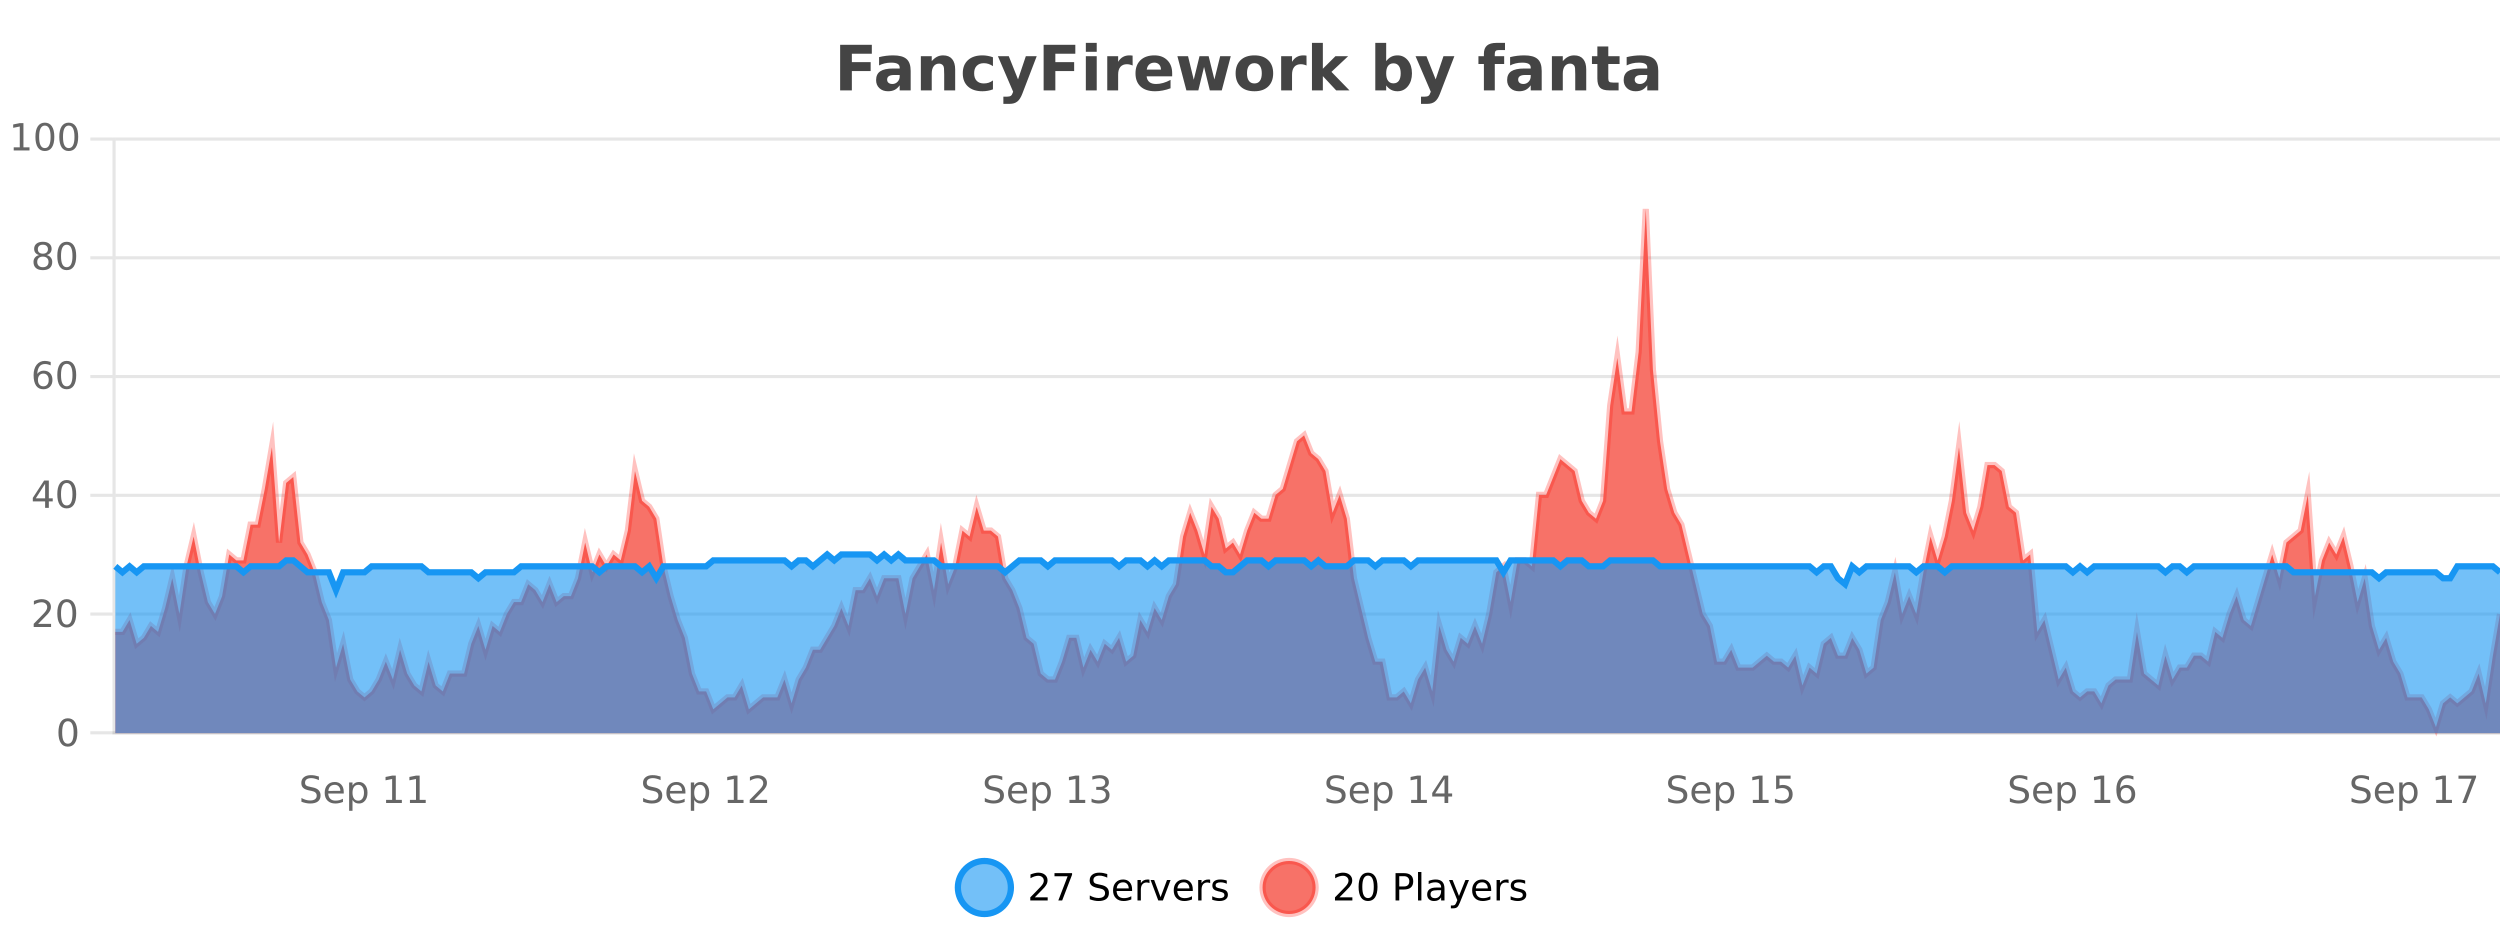 <?xml version="1.0" encoding="UTF-8"?>
<svg xmlns="http://www.w3.org/2000/svg" xmlns:xlink="http://www.w3.org/1999/xlink" width="800pt" height="300pt" viewBox="0 0 800 300" version="1.1">
<defs>
<clipPath id="clip1">
  <path d="M 278 263 L 352 263 L 352 300 L 278 300 Z M 278 263 "/>
</clipPath>
<clipPath id="clip2">
  <path d="M 375 263 L 450 263 L 450 300 L 375 300 Z M 375 263 "/>
</clipPath>
<clipPath id="clip3">
  <path d="M 36.906 66 L 800 66 L 800 234.602 L 36.906 234.602 Z M 36.906 66 "/>
</clipPath>
<clipPath id="clip4">
  <path d="M 35.906 43 L 800 43 L 800 235.602 L 35.906 235.602 Z M 35.906 43 "/>
</clipPath>
<clipPath id="clip5">
  <path d="M 36.906 177 L 800 177 L 800 234.602 L 36.906 234.602 Z M 36.906 177 "/>
</clipPath>
<clipPath id="clip6">
  <path d="M 35.906 149 L 800 149 L 800 218 L 35.906 218 Z M 35.906 149 "/>
</clipPath>
</defs>
<g id="surface2068946">
<rect x="0" y="0" width="800" height="300" style="fill:rgb(100%,100%,100%);fill-opacity:1;stroke:none;"/>
<path style="fill:none;stroke-width:1;stroke-linecap:butt;stroke-linejoin:miter;stroke:rgb(0%,0%,0%);stroke-opacity:0.098;stroke-miterlimit:10;" d="M 37 234.5 L 800 234.5 "/>
<path style="fill:none;stroke-width:1;stroke-linecap:butt;stroke-linejoin:miter;stroke:rgb(0%,0%,0%);stroke-opacity:0.098;stroke-miterlimit:10;" d="M 28.906 234.5 L 36 234.5 "/>
<path style="fill:none;stroke-width:1;stroke-linecap:butt;stroke-linejoin:miter;stroke:rgb(0%,0%,0%);stroke-opacity:0.098;stroke-miterlimit:10;" d="M 37 196.5 L 800 196.5 "/>
<path style="fill:none;stroke-width:1;stroke-linecap:butt;stroke-linejoin:miter;stroke:rgb(0%,0%,0%);stroke-opacity:0.098;stroke-miterlimit:10;" d="M 28.906 196.5 L 36 196.5 "/>
<path style="fill:none;stroke-width:1;stroke-linecap:butt;stroke-linejoin:miter;stroke:rgb(0%,0%,0%);stroke-opacity:0.098;stroke-miterlimit:10;" d="M 37 158.5 L 800 158.5 "/>
<path style="fill:none;stroke-width:1;stroke-linecap:butt;stroke-linejoin:miter;stroke:rgb(0%,0%,0%);stroke-opacity:0.098;stroke-miterlimit:10;" d="M 28.906 158.5 L 36 158.5 "/>
<path style="fill:none;stroke-width:1;stroke-linecap:butt;stroke-linejoin:miter;stroke:rgb(0%,0%,0%);stroke-opacity:0.098;stroke-miterlimit:10;" d="M 37 120.5 L 800 120.5 "/>
<path style="fill:none;stroke-width:1;stroke-linecap:butt;stroke-linejoin:miter;stroke:rgb(0%,0%,0%);stroke-opacity:0.098;stroke-miterlimit:10;" d="M 28.906 120.5 L 36 120.5 "/>
<path style="fill:none;stroke-width:1;stroke-linecap:butt;stroke-linejoin:miter;stroke:rgb(0%,0%,0%);stroke-opacity:0.098;stroke-miterlimit:10;" d="M 37 82.5 L 800 82.5 "/>
<path style="fill:none;stroke-width:1;stroke-linecap:butt;stroke-linejoin:miter;stroke:rgb(0%,0%,0%);stroke-opacity:0.098;stroke-miterlimit:10;" d="M 28.906 82.5 L 36 82.5 "/>
<path style="fill:none;stroke-width:1;stroke-linecap:butt;stroke-linejoin:miter;stroke:rgb(0%,0%,0%);stroke-opacity:0.098;stroke-miterlimit:10;" d="M 37 44.5 L 800 44.5 "/>
<path style="fill:none;stroke-width:1;stroke-linecap:butt;stroke-linejoin:miter;stroke:rgb(0%,0%,0%);stroke-opacity:0.098;stroke-miterlimit:10;" d="M 28.906 44.5 L 36 44.5 "/>
<path style=" stroke:none;fill-rule:nonzero;fill:rgb(9.02%,58.824%,95.294%);fill-opacity:0.6;" d="M 323.488 284 C 323.488 288.688 319.688 292.484 315.004 292.484 C 310.316 292.484 306.52 288.688 306.52 284 C 306.52 279.312 310.316 275.516 315.004 275.516 C 319.688 275.516 323.488 279.312 323.488 284 Z M 323.488 284 "/>
<g clip-path="url(#clip1)" clip-rule="nonzero">
<path style="fill:none;stroke-width:2;stroke-linecap:butt;stroke-linejoin:miter;stroke:rgb(9.02%,58.824%,95.294%);stroke-opacity:1;stroke-miterlimit:10;" d="M 323.488 284 C 323.488 288.688 319.688 292.484 315.004 292.484 C 310.316 292.484 306.52 288.688 306.52 284 C 306.52 279.312 310.316 275.516 315.004 275.516 C 319.688 275.516 323.488 279.312 323.488 284 Z M 323.488 284 "/>
</g>
<path style=" stroke:none;fill-rule:nonzero;fill:rgb(0%,0%,0%);fill-opacity:1;" d="M 331.117 287.156 L 335.258 287.156 L 335.258 288.156 L 329.695 288.156 L 329.695 287.156 C 330.141 286.699 330.75 286.078 331.523 285.297 C 332.305 284.508 332.793 283.996 332.992 283.766 C 333.375 283.352 333.641 282.996 333.789 282.703 C 333.945 282.402 334.023 282.109 334.023 281.828 C 334.023 281.359 333.855 280.98 333.523 280.688 C 333.199 280.398 332.777 280.25 332.258 280.25 C 331.883 280.25 331.484 280.312 331.07 280.438 C 330.664 280.562 330.227 280.762 329.758 281.031 L 329.758 279.828 C 330.234 279.641 330.68 279.5 331.086 279.406 C 331.5 279.305 331.883 279.25 332.227 279.25 C 333.133 279.25 333.855 279.48 334.398 279.938 C 334.938 280.387 335.211 280.992 335.211 281.75 C 335.211 282.105 335.141 282.445 335.008 282.766 C 334.871 283.09 334.625 283.469 334.273 283.906 C 334.168 284.023 333.855 284.352 333.336 284.891 C 332.812 285.434 332.074 286.188 331.117 287.156 Z M 337.438 279.406 L 343.062 279.406 L 343.062 279.906 L 339.891 288.156 L 338.656 288.156 L 341.641 280.406 L 337.438 280.406 Z M 354.324 279.688 L 354.324 280.844 C 353.875 280.637 353.449 280.48 353.043 280.375 C 352.645 280.262 352.266 280.203 351.902 280.203 C 351.254 280.203 350.754 280.328 350.402 280.578 C 350.059 280.828 349.887 281.188 349.887 281.656 C 349.887 282.043 350 282.336 350.23 282.531 C 350.457 282.73 350.902 282.887 351.559 283 L 352.262 283.156 C 353.145 283.324 353.797 283.621 354.215 284.047 C 354.641 284.465 354.855 285.027 354.855 285.734 C 354.855 286.59 354.566 287.234 353.996 287.672 C 353.434 288.109 352.598 288.328 351.496 288.328 C 351.09 288.328 350.652 288.281 350.184 288.188 C 349.715 288.094 349.23 287.953 348.73 287.766 L 348.73 286.547 C 349.207 286.82 349.676 287.023 350.137 287.156 C 350.605 287.293 351.059 287.359 351.496 287.359 C 352.172 287.359 352.691 287.23 353.059 286.969 C 353.434 286.699 353.621 286.32 353.621 285.828 C 353.621 285.402 353.484 285.07 353.215 284.828 C 352.953 284.578 352.52 284.398 351.918 284.281 L 351.199 284.141 C 350.312 283.965 349.672 283.688 349.277 283.312 C 348.891 282.938 348.699 282.418 348.699 281.75 C 348.699 280.969 348.969 280.359 349.512 279.922 C 350.051 279.477 350.801 279.25 351.762 279.25 C 352.176 279.25 352.594 279.289 353.012 279.359 C 353.438 279.434 353.875 279.543 354.324 279.688 Z M 362.27 284.609 L 362.27 285.125 L 357.301 285.125 C 357.352 285.875 357.574 286.445 357.973 286.828 C 358.379 287.215 358.934 287.406 359.645 287.406 C 360.059 287.406 360.461 287.359 360.848 287.266 C 361.242 287.164 361.633 287.008 362.02 286.797 L 362.02 287.828 C 361.621 287.984 361.223 288.105 360.816 288.188 C 360.41 288.281 359.996 288.328 359.582 288.328 C 358.539 288.328 357.711 288.027 357.098 287.422 C 356.48 286.809 356.176 285.98 356.176 284.938 C 356.176 283.867 356.465 283.016 357.051 282.391 C 357.633 281.758 358.414 281.438 359.395 281.438 C 360.277 281.438 360.977 281.727 361.488 282.297 C 362.008 282.859 362.27 283.633 362.27 284.609 Z M 361.191 284.281 C 361.18 283.699 361.012 283.23 360.691 282.875 C 360.367 282.523 359.941 282.344 359.41 282.344 C 358.805 282.344 358.32 282.516 357.957 282.859 C 357.602 283.203 357.398 283.684 357.348 284.297 Z M 367.84 282.594 C 367.715 282.531 367.578 282.484 367.434 282.453 C 367.297 282.414 367.141 282.391 366.965 282.391 C 366.359 282.391 365.891 282.59 365.559 282.984 C 365.234 283.383 365.074 283.953 365.074 284.703 L 365.074 288.156 L 363.996 288.156 L 363.996 281.594 L 365.074 281.594 L 365.074 282.609 C 365.301 282.215 365.598 281.922 365.965 281.734 C 366.328 281.539 366.77 281.438 367.293 281.438 C 367.363 281.438 367.441 281.445 367.527 281.453 C 367.621 281.465 367.719 281.48 367.824 281.5 Z M 368.195 281.594 L 369.336 281.594 L 371.383 287.094 L 373.445 281.594 L 374.586 281.594 L 372.117 288.156 L 370.648 288.156 Z M 381.688 284.609 L 381.688 285.125 L 376.719 285.125 C 376.77 285.875 376.992 286.445 377.391 286.828 C 377.797 287.215 378.352 287.406 379.062 287.406 C 379.477 287.406 379.879 287.359 380.266 287.266 C 380.66 287.164 381.051 287.008 381.438 286.797 L 381.438 287.828 C 381.039 287.984 380.641 288.105 380.234 288.188 C 379.828 288.281 379.414 288.328 379 288.328 C 377.957 288.328 377.129 288.027 376.516 287.422 C 375.898 286.809 375.594 285.98 375.594 284.938 C 375.594 283.867 375.883 283.016 376.469 282.391 C 377.051 281.758 377.832 281.438 378.812 281.438 C 379.695 281.438 380.395 281.727 380.906 282.297 C 381.426 282.859 381.688 283.633 381.688 284.609 Z M 380.609 284.281 C 380.598 283.699 380.43 283.23 380.109 282.875 C 379.785 282.523 379.359 282.344 378.828 282.344 C 378.223 282.344 377.738 282.516 377.375 282.859 C 377.02 283.203 376.816 283.684 376.766 284.297 Z M 387.258 282.594 C 387.133 282.531 386.996 282.484 386.852 282.453 C 386.715 282.414 386.559 282.391 386.383 282.391 C 385.777 282.391 385.309 282.59 384.977 282.984 C 384.652 283.383 384.492 283.953 384.492 284.703 L 384.492 288.156 L 383.414 288.156 L 383.414 281.594 L 384.492 281.594 L 384.492 282.609 C 384.719 282.215 385.016 281.922 385.383 281.734 C 385.746 281.539 386.188 281.438 386.711 281.438 C 386.781 281.438 386.859 281.445 386.945 281.453 C 387.039 281.465 387.137 281.48 387.242 281.5 Z M 392.566 281.781 L 392.566 282.812 C 392.262 282.656 391.945 282.543 391.613 282.469 C 391.289 282.387 390.949 282.344 390.598 282.344 C 390.066 282.344 389.664 282.43 389.395 282.594 C 389.121 282.75 388.988 282.996 388.988 283.328 C 388.988 283.578 389.082 283.777 389.27 283.922 C 389.465 284.059 389.855 284.188 390.441 284.312 L 390.801 284.406 C 391.57 284.562 392.117 284.793 392.441 285.094 C 392.762 285.398 392.926 285.812 392.926 286.344 C 392.926 286.961 392.68 287.445 392.191 287.797 C 391.711 288.152 391.051 288.328 390.207 288.328 C 389.852 288.328 389.48 288.289 389.098 288.219 C 388.723 288.156 388.324 288.059 387.91 287.922 L 387.91 286.797 C 388.305 287.008 388.695 287.164 389.082 287.266 C 389.465 287.371 389.852 287.422 390.238 287.422 C 390.738 287.422 391.121 287.34 391.395 287.172 C 391.676 286.996 391.816 286.746 391.816 286.422 C 391.816 286.133 391.715 285.906 391.52 285.75 C 391.32 285.594 390.887 285.445 390.223 285.297 L 389.848 285.219 C 389.18 285.074 388.695 284.855 388.395 284.562 C 388.102 284.273 387.957 283.875 387.957 283.375 C 387.957 282.75 388.176 282.273 388.613 281.938 C 389.051 281.605 389.668 281.438 390.473 281.438 C 390.867 281.438 391.242 281.469 391.598 281.531 C 391.949 281.586 392.273 281.668 392.566 281.781 Z M 325.004 277.016 "/>
<path style=" stroke:none;fill-rule:nonzero;fill:rgb(96.863%,44.706%,40.784%);fill-opacity:1;" d="M 420.988 284 C 420.988 288.688 417.191 292.484 412.504 292.484 C 407.82 292.484 404.02 288.688 404.02 284 C 404.02 279.312 407.82 275.516 412.504 275.516 C 417.191 275.516 420.988 279.312 420.988 284 Z M 420.988 284 "/>
<g clip-path="url(#clip2)" clip-rule="nonzero">
<path style="fill:none;stroke-width:2;stroke-linecap:butt;stroke-linejoin:miter;stroke:rgb(100%,4.706%,0%);stroke-opacity:0.247;stroke-miterlimit:10;" d="M 420.988 284 C 420.988 288.688 417.191 292.484 412.504 292.484 C 407.82 292.484 404.02 288.688 404.02 284 C 404.02 279.312 407.82 275.516 412.504 275.516 C 417.191 275.516 420.988 279.312 420.988 284 Z M 420.988 284 "/>
</g>
<path style=" stroke:none;fill-rule:nonzero;fill:rgb(0%,0%,0%);fill-opacity:1;" d="M 428.617 287.156 L 432.758 287.156 L 432.758 288.156 L 427.195 288.156 L 427.195 287.156 C 427.641 286.699 428.25 286.078 429.023 285.297 C 429.805 284.508 430.293 283.996 430.492 283.766 C 430.875 283.352 431.141 282.996 431.289 282.703 C 431.445 282.402 431.523 282.109 431.523 281.828 C 431.523 281.359 431.355 280.98 431.023 280.688 C 430.699 280.398 430.277 280.25 429.758 280.25 C 429.383 280.25 428.984 280.312 428.57 280.438 C 428.164 280.562 427.727 280.762 427.258 281.031 L 427.258 279.828 C 427.734 279.641 428.18 279.5 428.586 279.406 C 429 279.305 429.383 279.25 429.727 279.25 C 430.633 279.25 431.355 279.48 431.898 279.938 C 432.438 280.387 432.711 280.992 432.711 281.75 C 432.711 282.105 432.641 282.445 432.508 282.766 C 432.371 283.09 432.125 283.469 431.773 283.906 C 431.668 284.023 431.355 284.352 430.836 284.891 C 430.312 285.434 429.574 286.188 428.617 287.156 Z M 437.766 280.188 C 437.16 280.188 436.703 280.492 436.391 281.094 C 436.086 281.688 435.938 282.59 435.938 283.797 C 435.938 284.996 436.086 285.898 436.391 286.5 C 436.703 287.094 437.16 287.391 437.766 287.391 C 438.379 287.391 438.836 287.094 439.141 286.5 C 439.453 285.898 439.609 284.996 439.609 283.797 C 439.609 282.59 439.453 281.688 439.141 281.094 C 438.836 280.492 438.379 280.188 437.766 280.188 Z M 437.766 279.25 C 438.742 279.25 439.492 279.641 440.016 280.422 C 440.535 281.195 440.797 282.32 440.797 283.797 C 440.797 285.266 440.535 286.391 440.016 287.172 C 439.492 287.945 438.742 288.328 437.766 288.328 C 436.785 288.328 436.035 287.945 435.516 287.172 C 435.004 286.391 434.75 285.266 434.75 283.797 C 434.75 282.32 435.004 281.195 435.516 280.422 C 436.035 279.641 436.785 279.25 437.766 279.25 Z M 447.762 280.375 L 447.762 283.672 L 449.246 283.672 C 449.797 283.672 450.223 283.531 450.527 283.25 C 450.828 282.961 450.98 282.547 450.98 282.016 C 450.98 281.496 450.828 281.094 450.527 280.812 C 450.223 280.523 449.797 280.375 449.246 280.375 Z M 446.574 279.406 L 449.246 279.406 C 450.234 279.406 450.98 279.633 451.48 280.078 C 451.98 280.516 452.23 281.164 452.23 282.016 C 452.23 282.883 451.98 283.539 451.48 283.984 C 450.98 284.422 450.234 284.641 449.246 284.641 L 447.762 284.641 L 447.762 288.156 L 446.574 288.156 Z M 453.766 279.031 L 454.844 279.031 L 454.844 288.156 L 453.766 288.156 Z M 460.082 284.859 C 459.215 284.859 458.613 284.961 458.27 285.156 C 457.934 285.355 457.77 285.695 457.77 286.172 C 457.77 286.559 457.895 286.867 458.145 287.094 C 458.402 287.312 458.746 287.422 459.176 287.422 C 459.777 287.422 460.258 287.215 460.613 286.797 C 460.977 286.371 461.16 285.805 461.16 285.094 L 461.16 284.859 Z M 462.238 284.406 L 462.238 288.156 L 461.16 288.156 L 461.16 287.156 C 460.91 287.555 460.602 287.852 460.238 288.047 C 459.871 288.234 459.426 288.328 458.895 288.328 C 458.215 288.328 457.68 288.141 457.285 287.766 C 456.887 287.383 456.691 286.875 456.691 286.25 C 456.691 285.512 456.934 284.953 457.426 284.578 C 457.926 284.203 458.664 284.016 459.645 284.016 L 461.16 284.016 L 461.16 283.906 C 461.16 283.406 460.992 283.023 460.66 282.75 C 460.336 282.48 459.883 282.344 459.301 282.344 C 458.926 282.344 458.555 282.391 458.191 282.484 C 457.836 282.578 457.496 282.715 457.176 282.891 L 457.176 281.891 C 457.57 281.734 457.949 281.621 458.316 281.547 C 458.691 281.477 459.055 281.438 459.41 281.438 C 460.355 281.438 461.066 281.684 461.535 282.172 C 462.004 282.664 462.238 283.406 462.238 284.406 Z M 467.188 288.766 C 466.883 289.547 466.586 290.055 466.297 290.297 C 466.004 290.535 465.617 290.656 465.141 290.656 L 464.281 290.656 L 464.281 289.75 L 464.906 289.75 C 465.207 289.75 465.438 289.676 465.594 289.531 C 465.758 289.395 465.941 289.066 466.141 288.547 L 466.344 288.047 L 463.688 281.594 L 464.828 281.594 L 466.875 286.719 L 468.938 281.594 L 470.078 281.594 Z M 477.18 284.609 L 477.18 285.125 L 472.211 285.125 C 472.262 285.875 472.484 286.445 472.883 286.828 C 473.289 287.215 473.844 287.406 474.555 287.406 C 474.969 287.406 475.371 287.359 475.758 287.266 C 476.152 287.164 476.543 287.008 476.93 286.797 L 476.93 287.828 C 476.531 287.984 476.133 288.105 475.727 288.188 C 475.32 288.281 474.906 288.328 474.492 288.328 C 473.449 288.328 472.621 288.027 472.008 287.422 C 471.391 286.809 471.086 285.98 471.086 284.938 C 471.086 283.867 471.375 283.016 471.961 282.391 C 472.543 281.758 473.324 281.438 474.305 281.438 C 475.188 281.438 475.887 281.727 476.398 282.297 C 476.918 282.859 477.18 283.633 477.18 284.609 Z M 476.102 284.281 C 476.09 283.699 475.922 283.23 475.602 282.875 C 475.277 282.523 474.852 282.344 474.32 282.344 C 473.715 282.344 473.23 282.516 472.867 282.859 C 472.512 283.203 472.309 283.684 472.258 284.297 Z M 482.75 282.594 C 482.625 282.531 482.488 282.484 482.344 282.453 C 482.207 282.414 482.051 282.391 481.875 282.391 C 481.27 282.391 480.801 282.59 480.469 282.984 C 480.145 283.383 479.984 283.953 479.984 284.703 L 479.984 288.156 L 478.906 288.156 L 478.906 281.594 L 479.984 281.594 L 479.984 282.609 C 480.211 282.215 480.508 281.922 480.875 281.734 C 481.238 281.539 481.68 281.438 482.203 281.438 C 482.273 281.438 482.352 281.445 482.438 281.453 C 482.531 281.465 482.629 281.48 482.734 281.5 Z M 488.055 281.781 L 488.055 282.812 C 487.75 282.656 487.434 282.543 487.102 282.469 C 486.777 282.387 486.438 282.344 486.086 282.344 C 485.555 282.344 485.152 282.43 484.883 282.594 C 484.609 282.75 484.477 282.996 484.477 283.328 C 484.477 283.578 484.57 283.777 484.758 283.922 C 484.953 284.059 485.344 284.188 485.93 284.312 L 486.289 284.406 C 487.059 284.562 487.605 284.793 487.93 285.094 C 488.25 285.398 488.414 285.812 488.414 286.344 C 488.414 286.961 488.168 287.445 487.68 287.797 C 487.199 288.152 486.539 288.328 485.695 288.328 C 485.34 288.328 484.969 288.289 484.586 288.219 C 484.211 288.156 483.812 288.059 483.398 287.922 L 483.398 286.797 C 483.793 287.008 484.184 287.164 484.57 287.266 C 484.953 287.371 485.34 287.422 485.727 287.422 C 486.227 287.422 486.609 287.34 486.883 287.172 C 487.164 286.996 487.305 286.746 487.305 286.422 C 487.305 286.133 487.203 285.906 487.008 285.75 C 486.809 285.594 486.375 285.445 485.711 285.297 L 485.336 285.219 C 484.668 285.074 484.184 284.855 483.883 284.562 C 483.59 284.273 483.445 283.875 483.445 283.375 C 483.445 282.75 483.664 282.273 484.102 281.938 C 484.539 281.605 485.156 281.438 485.961 281.438 C 486.355 281.438 486.73 281.469 487.086 281.531 C 487.438 281.586 487.762 281.668 488.055 281.781 Z M 422.504 277.016 "/>
<path style=" stroke:none;fill-rule:nonzero;fill:rgb(26.667%,26.667%,26.667%);fill-opacity:1;" d="M 268.844 14.344 L 278.984 14.344 L 278.984 17.188 L 272.594 17.188 L 272.594 19.891 L 278.609 19.891 L 278.609 22.734 L 272.594 22.734 L 272.594 28.922 L 268.844 28.922 Z M 286.07 24 C 285.34 24 284.793 24.125 284.43 24.375 C 284.062 24.617 283.883 24.98 283.883 25.469 C 283.883 25.906 284.027 26.25 284.32 26.5 C 284.621 26.75 285.031 26.875 285.555 26.875 C 286.211 26.875 286.762 26.641 287.211 26.172 C 287.668 25.703 287.898 25.117 287.898 24.406 L 287.898 24 Z M 291.414 22.688 L 291.414 28.922 L 287.898 28.922 L 287.898 27.297 C 287.43 27.965 286.898 28.449 286.305 28.75 C 285.719 29.051 285.008 29.203 284.164 29.203 C 283.039 29.203 282.121 28.875 281.414 28.219 C 280.703 27.555 280.352 26.695 280.352 25.641 C 280.352 24.359 280.789 23.422 281.664 22.828 C 282.547 22.227 283.938 21.922 285.836 21.922 L 287.898 21.922 L 287.898 21.641 C 287.898 21.09 287.68 20.688 287.242 20.438 C 286.805 20.18 286.121 20.047 285.195 20.047 C 284.445 20.047 283.746 20.125 283.102 20.281 C 282.453 20.43 281.855 20.648 281.305 20.938 L 281.305 18.281 C 282.055 18.094 282.805 17.953 283.555 17.859 C 284.312 17.766 285.074 17.719 285.836 17.719 C 287.805 17.719 289.227 18.109 290.102 18.891 C 290.977 19.664 291.414 20.93 291.414 22.688 Z M 305.656 22.266 L 305.656 28.922 L 302.141 28.922 L 302.141 23.828 C 302.141 22.883 302.117 22.23 302.078 21.875 C 302.035 21.512 301.961 21.246 301.859 21.078 C 301.723 20.852 301.535 20.672 301.297 20.547 C 301.066 20.422 300.801 20.359 300.5 20.359 C 299.77 20.359 299.195 20.641 298.781 21.203 C 298.363 21.766 298.156 22.547 298.156 23.547 L 298.156 28.922 L 294.672 28.922 L 294.672 17.984 L 298.156 17.984 L 298.156 19.578 C 298.688 18.945 299.25 18.477 299.844 18.172 C 300.438 17.871 301.086 17.719 301.797 17.719 C 303.066 17.719 304.023 18.109 304.672 18.891 C 305.328 19.664 305.656 20.789 305.656 22.266 Z M 317.742 18.328 L 317.742 21.172 C 317.273 20.852 316.797 20.609 316.32 20.453 C 315.84 20.297 315.34 20.219 314.82 20.219 C 313.852 20.219 313.09 20.508 312.539 21.078 C 311.996 21.641 311.727 22.438 311.727 23.469 C 311.727 24.492 311.996 25.289 312.539 25.859 C 313.09 26.422 313.852 26.703 314.82 26.703 C 315.371 26.703 315.891 26.625 316.383 26.469 C 316.871 26.305 317.324 26.059 317.742 25.734 L 317.742 28.594 C 317.199 28.805 316.648 28.953 316.086 29.047 C 315.523 29.148 314.953 29.203 314.383 29.203 C 312.414 29.203 310.871 28.699 309.758 27.688 C 308.641 26.68 308.086 25.273 308.086 23.469 C 308.086 21.656 308.641 20.246 309.758 19.234 C 310.871 18.227 312.414 17.719 314.383 17.719 C 314.953 17.719 315.516 17.773 316.07 17.875 C 316.633 17.969 317.188 18.121 317.742 18.328 Z M 319.328 17.984 L 322.812 17.984 L 325.766 25.406 L 328.266 17.984 L 331.75 17.984 L 327.156 29.953 C 326.695 31.172 326.156 32.02 325.531 32.5 C 324.914 32.988 324.109 33.234 323.109 33.234 L 321.078 33.234 L 321.078 30.938 L 322.172 30.938 C 322.766 30.938 323.195 30.844 323.469 30.656 C 323.738 30.469 323.945 30.129 324.094 29.641 L 324.203 29.344 Z M 333.961 14.344 L 344.102 14.344 L 344.102 17.188 L 337.711 17.188 L 337.711 19.891 L 343.727 19.891 L 343.727 22.734 L 337.711 22.734 L 337.711 28.922 L 333.961 28.922 Z M 347.469 17.984 L 350.953 17.984 L 350.953 28.922 L 347.469 28.922 Z M 347.469 13.719 L 350.953 13.719 L 350.953 16.578 L 347.469 16.578 Z M 362.445 20.969 C 362.133 20.824 361.824 20.719 361.523 20.656 C 361.219 20.586 360.918 20.547 360.617 20.547 C 359.711 20.547 359.012 20.836 358.523 21.406 C 358.043 21.98 357.805 22.805 357.805 23.875 L 357.805 28.922 L 354.32 28.922 L 354.32 17.984 L 357.805 17.984 L 357.805 19.781 C 358.25 19.062 358.766 18.543 359.352 18.219 C 359.934 17.887 360.633 17.719 361.445 17.719 C 361.57 17.719 361.699 17.727 361.836 17.734 C 361.969 17.746 362.168 17.766 362.43 17.797 Z M 375.094 23.422 L 375.094 24.422 L 366.922 24.422 C 367.004 25.246 367.301 25.859 367.812 26.266 C 368.32 26.672 369.031 26.875 369.938 26.875 C 370.676 26.875 371.43 26.766 372.203 26.547 C 372.973 26.328 373.766 26 374.578 25.562 L 374.578 28.25 C 373.754 28.562 372.926 28.797 372.094 28.953 C 371.27 29.117 370.445 29.203 369.625 29.203 C 367.645 29.203 366.102 28.703 365 27.703 C 363.906 26.695 363.359 25.281 363.359 23.469 C 363.359 21.68 363.895 20.273 364.969 19.25 C 366.051 18.23 367.535 17.719 369.422 17.719 C 371.141 17.719 372.516 18.242 373.547 19.281 C 374.578 20.312 375.094 21.695 375.094 23.422 Z M 371.5 22.266 C 371.5 21.602 371.305 21.062 370.922 20.656 C 370.535 20.25 370.031 20.047 369.406 20.047 C 368.727 20.047 368.176 20.242 367.75 20.625 C 367.332 21 367.07 21.547 366.969 22.266 Z M 376.766 17.984 L 380.172 17.984 L 382 25.516 L 383.844 17.984 L 386.766 17.984 L 388.609 25.438 L 390.453 17.984 L 393.844 17.984 L 390.969 28.922 L 387.141 28.922 L 385.297 21.406 L 383.469 28.922 L 379.641 28.922 Z M 401.43 20.219 C 400.648 20.219 400.055 20.5 399.648 21.062 C 399.242 21.617 399.039 22.418 399.039 23.469 C 399.039 24.512 399.242 25.312 399.648 25.875 C 400.055 26.43 400.648 26.703 401.43 26.703 C 402.188 26.703 402.766 26.43 403.164 25.875 C 403.57 25.312 403.773 24.512 403.773 23.469 C 403.773 22.418 403.57 21.617 403.164 21.062 C 402.766 20.5 402.188 20.219 401.43 20.219 Z M 401.43 17.719 C 403.305 17.719 404.766 18.23 405.82 19.25 C 406.883 20.262 407.414 21.668 407.414 23.469 C 407.414 25.262 406.883 26.668 405.82 27.688 C 404.766 28.699 403.305 29.203 401.43 29.203 C 399.531 29.203 398.055 28.699 396.992 27.688 C 395.93 26.668 395.398 25.262 395.398 23.469 C 395.398 21.668 395.93 20.262 396.992 19.25 C 398.055 18.23 399.531 17.719 401.43 17.719 Z M 418.094 20.969 C 417.781 20.824 417.473 20.719 417.172 20.656 C 416.867 20.586 416.566 20.547 416.266 20.547 C 415.359 20.547 414.66 20.836 414.172 21.406 C 413.691 21.98 413.453 22.805 413.453 23.875 L 413.453 28.922 L 409.969 28.922 L 409.969 17.984 L 413.453 17.984 L 413.453 19.781 C 413.898 19.062 414.414 18.543 415 18.219 C 415.582 17.887 416.281 17.719 417.094 17.719 C 417.219 17.719 417.348 17.727 417.484 17.734 C 417.617 17.746 417.816 17.766 418.078 17.797 Z M 419.828 13.719 L 423.312 13.719 L 423.312 22 L 427.344 17.984 L 431.406 17.984 L 426.062 23 L 431.828 28.922 L 427.578 28.922 L 423.312 24.359 L 423.312 28.922 L 419.828 28.922 Z M 445.906 26.672 C 446.656 26.672 447.227 26.402 447.625 25.859 C 448.02 25.309 448.219 24.512 448.219 23.469 C 448.219 22.43 448.02 21.637 447.625 21.094 C 447.227 20.543 446.656 20.266 445.906 20.266 C 445.156 20.266 444.578 20.543 444.172 21.094 C 443.773 21.637 443.578 22.43 443.578 23.469 C 443.578 24.5 443.773 25.293 444.172 25.844 C 444.578 26.398 445.156 26.672 445.906 26.672 Z M 443.578 19.578 C 444.066 18.945 444.602 18.477 445.188 18.172 C 445.77 17.871 446.441 17.719 447.203 17.719 C 448.555 17.719 449.664 18.258 450.531 19.328 C 451.395 20.402 451.828 21.781 451.828 23.469 C 451.828 25.148 451.395 26.523 450.531 27.594 C 449.664 28.668 448.555 29.203 447.203 29.203 C 446.441 29.203 445.77 29.051 445.188 28.75 C 444.602 28.449 444.066 27.98 443.578 27.344 L 443.578 28.922 L 440.094 28.922 L 440.094 13.719 L 443.578 13.719 Z M 452.973 17.984 L 456.457 17.984 L 459.41 25.406 L 461.91 17.984 L 465.395 17.984 L 460.801 29.953 C 460.34 31.172 459.801 32.02 459.176 32.5 C 458.559 32.988 457.754 33.234 456.754 33.234 L 454.723 33.234 L 454.723 30.938 L 455.816 30.938 C 456.41 30.938 456.84 30.844 457.113 30.656 C 457.383 30.469 457.59 30.129 457.738 29.641 L 457.848 29.344 Z M 481.598 13.719 L 481.598 16.016 L 479.66 16.016 C 479.168 16.016 478.824 16.109 478.629 16.297 C 478.43 16.477 478.332 16.781 478.332 17.219 L 478.332 17.984 L 481.332 17.984 L 481.332 20.484 L 478.332 20.484 L 478.332 28.922 L 474.848 28.922 L 474.848 20.484 L 473.098 20.484 L 473.098 17.984 L 474.848 17.984 L 474.848 17.219 C 474.848 16.031 475.176 15.152 475.832 14.578 C 476.496 14.008 477.527 13.719 478.926 13.719 Z M 488 24 C 487.27 24 486.723 24.125 486.359 24.375 C 485.992 24.617 485.812 24.98 485.812 25.469 C 485.812 25.906 485.957 26.25 486.25 26.5 C 486.551 26.75 486.961 26.875 487.484 26.875 C 488.141 26.875 488.691 26.641 489.141 26.172 C 489.598 25.703 489.828 25.117 489.828 24.406 L 489.828 24 Z M 493.344 22.688 L 493.344 28.922 L 489.828 28.922 L 489.828 27.297 C 489.359 27.965 488.828 28.449 488.234 28.75 C 487.648 29.051 486.938 29.203 486.094 29.203 C 484.969 29.203 484.051 28.875 483.344 28.219 C 482.633 27.555 482.281 26.695 482.281 25.641 C 482.281 24.359 482.719 23.422 483.594 22.828 C 484.477 22.227 485.867 21.922 487.766 21.922 L 489.828 21.922 L 489.828 21.641 C 489.828 21.09 489.609 20.688 489.172 20.438 C 488.734 20.18 488.051 20.047 487.125 20.047 C 486.375 20.047 485.676 20.125 485.031 20.281 C 484.383 20.43 483.785 20.648 483.234 20.938 L 483.234 18.281 C 483.984 18.094 484.734 17.953 485.484 17.859 C 486.242 17.766 487.004 17.719 487.766 17.719 C 489.734 17.719 491.156 18.109 492.031 18.891 C 492.906 19.664 493.344 20.93 493.344 22.688 Z M 507.594 22.266 L 507.594 28.922 L 504.078 28.922 L 504.078 23.828 C 504.078 22.883 504.055 22.23 504.016 21.875 C 503.973 21.512 503.898 21.246 503.797 21.078 C 503.66 20.852 503.473 20.672 503.234 20.547 C 503.004 20.422 502.738 20.359 502.438 20.359 C 501.707 20.359 501.133 20.641 500.719 21.203 C 500.301 21.766 500.094 22.547 500.094 23.547 L 500.094 28.922 L 496.609 28.922 L 496.609 17.984 L 500.094 17.984 L 500.094 19.578 C 500.625 18.945 501.188 18.477 501.781 18.172 C 502.375 17.871 503.023 17.719 503.734 17.719 C 505.004 17.719 505.961 18.109 506.609 18.891 C 507.266 19.664 507.594 20.789 507.594 22.266 Z M 514.656 14.875 L 514.656 17.984 L 518.266 17.984 L 518.266 20.484 L 514.656 20.484 L 514.656 25.125 C 514.656 25.637 514.754 25.98 514.953 26.156 C 515.16 26.336 515.562 26.422 516.156 26.422 L 517.953 26.422 L 517.953 28.922 L 514.953 28.922 C 513.578 28.922 512.598 28.637 512.016 28.062 C 511.441 27.48 511.156 26.5 511.156 25.125 L 511.156 20.484 L 509.422 20.484 L 509.422 17.984 L 511.156 17.984 L 511.156 14.875 Z M 525.297 24 C 524.566 24 524.02 24.125 523.656 24.375 C 523.289 24.617 523.109 24.98 523.109 25.469 C 523.109 25.906 523.254 26.25 523.547 26.5 C 523.848 26.75 524.258 26.875 524.781 26.875 C 525.438 26.875 525.988 26.641 526.438 26.172 C 526.895 25.703 527.125 25.117 527.125 24.406 L 527.125 24 Z M 530.641 22.688 L 530.641 28.922 L 527.125 28.922 L 527.125 27.297 C 526.656 27.965 526.125 28.449 525.531 28.75 C 524.945 29.051 524.234 29.203 523.391 29.203 C 522.266 29.203 521.348 28.875 520.641 28.219 C 519.93 27.555 519.578 26.695 519.578 25.641 C 519.578 24.359 520.016 23.422 520.891 22.828 C 521.773 22.227 523.164 21.922 525.062 21.922 L 527.125 21.922 L 527.125 21.641 C 527.125 21.09 526.906 20.688 526.469 20.438 C 526.031 20.18 525.348 20.047 524.422 20.047 C 523.672 20.047 522.973 20.125 522.328 20.281 C 521.68 20.43 521.082 20.648 520.531 20.938 L 520.531 18.281 C 521.281 18.094 522.031 17.953 522.781 17.859 C 523.539 17.766 524.301 17.719 525.062 17.719 C 527.031 17.719 528.453 18.109 529.328 18.891 C 530.203 19.664 530.641 20.93 530.641 22.688 Z M 267 10.359 "/>
<path style="fill:none;stroke-width:1;stroke-linecap:butt;stroke-linejoin:miter;stroke:rgb(0%,0%,0%);stroke-opacity:0.098;stroke-miterlimit:10;" d="M 36 234.5 L 801 234.5 "/>
<path style=" stroke:none;fill-rule:nonzero;fill:rgb(40%,40%,40%);fill-opacity:1;" d="M 102.051 248.484 L 102.051 249.641 C 101.602 249.434 101.176 249.277 100.77 249.172 C 100.371 249.059 99.992 249 99.629 249 C 98.98 249 98.48 249.125 98.129 249.375 C 97.785 249.625 97.613 249.984 97.613 250.453 C 97.613 250.84 97.727 251.133 97.957 251.328 C 98.184 251.527 98.629 251.684 99.285 251.797 L 99.988 251.953 C 100.871 252.121 101.523 252.418 101.941 252.844 C 102.367 253.262 102.582 253.824 102.582 254.531 C 102.582 255.387 102.293 256.031 101.723 256.469 C 101.16 256.906 100.324 257.125 99.223 257.125 C 98.816 257.125 98.379 257.078 97.91 256.984 C 97.441 256.891 96.957 256.75 96.457 256.562 L 96.457 255.344 C 96.934 255.617 97.402 255.82 97.863 255.953 C 98.332 256.09 98.785 256.156 99.223 256.156 C 99.898 256.156 100.418 256.027 100.785 255.766 C 101.16 255.496 101.348 255.117 101.348 254.625 C 101.348 254.199 101.211 253.867 100.941 253.625 C 100.68 253.375 100.246 253.195 99.645 253.078 L 98.926 252.938 C 98.039 252.762 97.398 252.484 97.004 252.109 C 96.617 251.734 96.426 251.215 96.426 250.547 C 96.426 249.766 96.695 249.156 97.238 248.719 C 97.777 248.273 98.527 248.047 99.488 248.047 C 99.902 248.047 100.32 248.086 100.738 248.156 C 101.164 248.23 101.602 248.34 102.051 248.484 Z M 109.996 253.406 L 109.996 253.922 L 105.027 253.922 C 105.078 254.672 105.301 255.242 105.699 255.625 C 106.105 256.012 106.66 256.203 107.371 256.203 C 107.785 256.203 108.188 256.156 108.574 256.062 C 108.969 255.961 109.359 255.805 109.746 255.594 L 109.746 256.625 C 109.348 256.781 108.949 256.902 108.543 256.984 C 108.137 257.078 107.723 257.125 107.309 257.125 C 106.266 257.125 105.438 256.824 104.824 256.219 C 104.207 255.605 103.902 254.777 103.902 253.734 C 103.902 252.664 104.191 251.812 104.777 251.188 C 105.359 250.555 106.141 250.234 107.121 250.234 C 108.004 250.234 108.703 250.523 109.215 251.094 C 109.734 251.656 109.996 252.43 109.996 253.406 Z M 108.918 253.078 C 108.906 252.496 108.738 252.027 108.418 251.672 C 108.094 251.32 107.668 251.141 107.137 251.141 C 106.531 251.141 106.047 251.312 105.684 251.656 C 105.328 252 105.125 252.48 105.074 253.094 Z M 112.801 255.969 L 112.801 259.453 L 111.723 259.453 L 111.723 250.391 L 112.801 250.391 L 112.801 251.391 C 113.027 250.996 113.316 250.703 113.66 250.516 C 114.004 250.328 114.414 250.234 114.895 250.234 C 115.695 250.234 116.348 250.555 116.848 251.188 C 117.348 251.812 117.598 252.641 117.598 253.672 C 117.598 254.703 117.348 255.539 116.848 256.172 C 116.348 256.809 115.695 257.125 114.895 257.125 C 114.414 257.125 114.004 257.031 113.66 256.844 C 113.316 256.648 113.027 256.355 112.801 255.969 Z M 116.473 253.672 C 116.473 252.883 116.305 252.262 115.973 251.812 C 115.648 251.367 115.207 251.141 114.645 251.141 C 114.07 251.141 113.617 251.367 113.285 251.812 C 112.961 252.262 112.801 252.883 112.801 253.672 C 112.801 254.465 112.961 255.09 113.285 255.547 C 113.617 255.996 114.07 256.219 114.645 256.219 C 115.207 256.219 115.648 255.996 115.973 255.547 C 116.305 255.09 116.473 254.465 116.473 253.672 Z M 123.547 255.953 L 125.484 255.953 L 125.484 249.281 L 123.375 249.703 L 123.375 248.625 L 125.469 248.203 L 126.656 248.203 L 126.656 255.953 L 128.594 255.953 L 128.594 256.953 L 123.547 256.953 Z M 131.18 255.953 L 133.117 255.953 L 133.117 249.281 L 131.008 249.703 L 131.008 248.625 L 133.102 248.203 L 134.289 248.203 L 134.289 255.953 L 136.227 255.953 L 136.227 256.953 L 131.18 256.953 Z M 95.629 245.816 "/>
<path style=" stroke:none;fill-rule:nonzero;fill:rgb(40%,40%,40%);fill-opacity:1;" d="M 211.391 248.484 L 211.391 249.641 C 210.941 249.434 210.516 249.277 210.109 249.172 C 209.711 249.059 209.332 249 208.969 249 C 208.32 249 207.82 249.125 207.469 249.375 C 207.125 249.625 206.953 249.984 206.953 250.453 C 206.953 250.84 207.066 251.133 207.297 251.328 C 207.523 251.527 207.969 251.684 208.625 251.797 L 209.328 251.953 C 210.211 252.121 210.863 252.418 211.281 252.844 C 211.707 253.262 211.922 253.824 211.922 254.531 C 211.922 255.387 211.633 256.031 211.062 256.469 C 210.5 256.906 209.664 257.125 208.562 257.125 C 208.156 257.125 207.719 257.078 207.25 256.984 C 206.781 256.891 206.297 256.75 205.797 256.562 L 205.797 255.344 C 206.273 255.617 206.742 255.82 207.203 255.953 C 207.672 256.09 208.125 256.156 208.562 256.156 C 209.238 256.156 209.758 256.027 210.125 255.766 C 210.5 255.496 210.688 255.117 210.688 254.625 C 210.688 254.199 210.551 253.867 210.281 253.625 C 210.02 253.375 209.586 253.195 208.984 253.078 L 208.266 252.938 C 207.379 252.762 206.738 252.484 206.344 252.109 C 205.957 251.734 205.766 251.215 205.766 250.547 C 205.766 249.766 206.035 249.156 206.578 248.719 C 207.117 248.273 207.867 248.047 208.828 248.047 C 209.242 248.047 209.66 248.086 210.078 248.156 C 210.504 248.23 210.941 248.34 211.391 248.484 Z M 219.336 253.406 L 219.336 253.922 L 214.367 253.922 C 214.418 254.672 214.641 255.242 215.039 255.625 C 215.445 256.012 216 256.203 216.711 256.203 C 217.125 256.203 217.527 256.156 217.914 256.062 C 218.309 255.961 218.699 255.805 219.086 255.594 L 219.086 256.625 C 218.688 256.781 218.289 256.902 217.883 256.984 C 217.477 257.078 217.062 257.125 216.648 257.125 C 215.605 257.125 214.777 256.824 214.164 256.219 C 213.547 255.605 213.242 254.777 213.242 253.734 C 213.242 252.664 213.531 251.812 214.117 251.188 C 214.699 250.555 215.48 250.234 216.461 250.234 C 217.344 250.234 218.043 250.523 218.555 251.094 C 219.074 251.656 219.336 252.43 219.336 253.406 Z M 218.258 253.078 C 218.246 252.496 218.078 252.027 217.758 251.672 C 217.434 251.32 217.008 251.141 216.477 251.141 C 215.871 251.141 215.387 251.312 215.023 251.656 C 214.668 252 214.465 252.48 214.414 253.094 Z M 222.141 255.969 L 222.141 259.453 L 221.062 259.453 L 221.062 250.391 L 222.141 250.391 L 222.141 251.391 C 222.367 250.996 222.656 250.703 223 250.516 C 223.344 250.328 223.754 250.234 224.234 250.234 C 225.035 250.234 225.688 250.555 226.188 251.188 C 226.688 251.812 226.938 252.641 226.938 253.672 C 226.938 254.703 226.688 255.539 226.188 256.172 C 225.688 256.809 225.035 257.125 224.234 257.125 C 223.754 257.125 223.344 257.031 223 256.844 C 222.656 256.648 222.367 256.355 222.141 255.969 Z M 225.812 253.672 C 225.812 252.883 225.645 252.262 225.312 251.812 C 224.988 251.367 224.547 251.141 223.984 251.141 C 223.41 251.141 222.957 251.367 222.625 251.812 C 222.301 252.262 222.141 252.883 222.141 253.672 C 222.141 254.465 222.301 255.09 222.625 255.547 C 222.957 255.996 223.41 256.219 223.984 256.219 C 224.547 256.219 224.988 255.996 225.312 255.547 C 225.645 255.09 225.812 254.465 225.812 253.672 Z M 232.883 255.953 L 234.82 255.953 L 234.82 249.281 L 232.711 249.703 L 232.711 248.625 L 234.805 248.203 L 235.992 248.203 L 235.992 255.953 L 237.93 255.953 L 237.93 256.953 L 232.883 256.953 Z M 241.332 255.953 L 245.473 255.953 L 245.473 256.953 L 239.91 256.953 L 239.91 255.953 C 240.355 255.496 240.965 254.875 241.738 254.094 C 242.52 253.305 243.008 252.793 243.207 252.562 C 243.59 252.148 243.855 251.793 244.004 251.5 C 244.16 251.199 244.238 250.906 244.238 250.625 C 244.238 250.156 244.07 249.777 243.738 249.484 C 243.414 249.195 242.992 249.047 242.473 249.047 C 242.098 249.047 241.699 249.109 241.285 249.234 C 240.879 249.359 240.441 249.559 239.973 249.828 L 239.973 248.625 C 240.449 248.438 240.895 248.297 241.301 248.203 C 241.715 248.102 242.098 248.047 242.441 248.047 C 243.348 248.047 244.07 248.277 244.613 248.734 C 245.152 249.184 245.426 249.789 245.426 250.547 C 245.426 250.902 245.355 251.242 245.223 251.562 C 245.086 251.887 244.84 252.266 244.488 252.703 C 244.383 252.82 244.07 253.148 243.551 253.688 C 243.027 254.23 242.289 254.984 241.332 255.953 Z M 204.969 245.816 "/>
<path style=" stroke:none;fill-rule:nonzero;fill:rgb(40%,40%,40%);fill-opacity:1;" d="M 320.73 248.484 L 320.73 249.641 C 320.281 249.434 319.855 249.277 319.449 249.172 C 319.051 249.059 318.672 249 318.309 249 C 317.66 249 317.16 249.125 316.809 249.375 C 316.465 249.625 316.293 249.984 316.293 250.453 C 316.293 250.84 316.406 251.133 316.637 251.328 C 316.863 251.527 317.309 251.684 317.965 251.797 L 318.668 251.953 C 319.551 252.121 320.203 252.418 320.621 252.844 C 321.047 253.262 321.262 253.824 321.262 254.531 C 321.262 255.387 320.973 256.031 320.402 256.469 C 319.84 256.906 319.004 257.125 317.902 257.125 C 317.496 257.125 317.059 257.078 316.59 256.984 C 316.121 256.891 315.637 256.75 315.137 256.562 L 315.137 255.344 C 315.613 255.617 316.082 255.82 316.543 255.953 C 317.012 256.09 317.465 256.156 317.902 256.156 C 318.578 256.156 319.098 256.027 319.465 255.766 C 319.84 255.496 320.027 255.117 320.027 254.625 C 320.027 254.199 319.891 253.867 319.621 253.625 C 319.359 253.375 318.926 253.195 318.324 253.078 L 317.605 252.938 C 316.719 252.762 316.078 252.484 315.684 252.109 C 315.297 251.734 315.105 251.215 315.105 250.547 C 315.105 249.766 315.375 249.156 315.918 248.719 C 316.457 248.273 317.207 248.047 318.168 248.047 C 318.582 248.047 319 248.086 319.418 248.156 C 319.844 248.23 320.281 248.34 320.73 248.484 Z M 328.676 253.406 L 328.676 253.922 L 323.707 253.922 C 323.758 254.672 323.98 255.242 324.379 255.625 C 324.785 256.012 325.34 256.203 326.051 256.203 C 326.465 256.203 326.867 256.156 327.254 256.062 C 327.648 255.961 328.039 255.805 328.426 255.594 L 328.426 256.625 C 328.027 256.781 327.629 256.902 327.223 256.984 C 326.816 257.078 326.402 257.125 325.988 257.125 C 324.945 257.125 324.117 256.824 323.504 256.219 C 322.887 255.605 322.582 254.777 322.582 253.734 C 322.582 252.664 322.871 251.812 323.457 251.188 C 324.039 250.555 324.82 250.234 325.801 250.234 C 326.684 250.234 327.383 250.523 327.895 251.094 C 328.414 251.656 328.676 252.43 328.676 253.406 Z M 327.598 253.078 C 327.586 252.496 327.418 252.027 327.098 251.672 C 326.773 251.32 326.348 251.141 325.816 251.141 C 325.211 251.141 324.727 251.312 324.363 251.656 C 324.008 252 323.805 252.48 323.754 253.094 Z M 331.48 255.969 L 331.48 259.453 L 330.402 259.453 L 330.402 250.391 L 331.48 250.391 L 331.48 251.391 C 331.707 250.996 331.996 250.703 332.34 250.516 C 332.684 250.328 333.094 250.234 333.574 250.234 C 334.375 250.234 335.027 250.555 335.527 251.188 C 336.027 251.812 336.277 252.641 336.277 253.672 C 336.277 254.703 336.027 255.539 335.527 256.172 C 335.027 256.809 334.375 257.125 333.574 257.125 C 333.094 257.125 332.684 257.031 332.34 256.844 C 331.996 256.648 331.707 256.355 331.48 255.969 Z M 335.152 253.672 C 335.152 252.883 334.984 252.262 334.652 251.812 C 334.328 251.367 333.887 251.141 333.324 251.141 C 332.75 251.141 332.297 251.367 331.965 251.812 C 331.641 252.262 331.48 252.883 331.48 253.672 C 331.48 254.465 331.641 255.09 331.965 255.547 C 332.297 255.996 332.75 256.219 333.324 256.219 C 333.887 256.219 334.328 255.996 334.652 255.547 C 334.984 255.09 335.152 254.465 335.152 253.672 Z M 342.227 255.953 L 344.164 255.953 L 344.164 249.281 L 342.055 249.703 L 342.055 248.625 L 344.148 248.203 L 345.336 248.203 L 345.336 255.953 L 347.273 255.953 L 347.273 256.953 L 342.227 256.953 Z M 353.25 252.234 C 353.812 252.359 354.25 252.617 354.562 253 C 354.883 253.375 355.047 253.844 355.047 254.406 C 355.047 255.273 354.75 255.945 354.156 256.422 C 353.562 256.891 352.719 257.125 351.625 257.125 C 351.258 257.125 350.879 257.086 350.484 257.016 C 350.098 256.945 349.703 256.836 349.297 256.688 L 349.297 255.547 C 349.617 255.734 349.973 255.883 350.359 255.984 C 350.754 256.078 351.164 256.125 351.594 256.125 C 352.332 256.125 352.895 255.98 353.281 255.688 C 353.676 255.398 353.875 254.969 353.875 254.406 C 353.875 253.898 353.691 253.496 353.328 253.203 C 352.961 252.914 352.461 252.766 351.828 252.766 L 350.797 252.766 L 350.797 251.797 L 351.875 251.797 C 352.445 251.797 352.891 251.684 353.203 251.453 C 353.516 251.215 353.672 250.875 353.672 250.438 C 353.672 249.992 353.508 249.648 353.188 249.406 C 352.875 249.168 352.422 249.047 351.828 249.047 C 351.492 249.047 351.141 249.086 350.766 249.156 C 350.398 249.219 349.992 249.324 349.547 249.469 L 349.547 248.422 C 350.004 248.297 350.426 248.203 350.812 248.141 C 351.207 248.078 351.578 248.047 351.922 248.047 C 352.828 248.047 353.539 248.25 354.062 248.656 C 354.582 249.062 354.844 249.617 354.844 250.312 C 354.844 250.805 354.703 251.215 354.422 251.547 C 354.148 251.883 353.758 252.109 353.25 252.234 Z M 314.309 245.816 "/>
<path style=" stroke:none;fill-rule:nonzero;fill:rgb(40%,40%,40%);fill-opacity:1;" d="M 430.07 248.484 L 430.07 249.641 C 429.621 249.434 429.195 249.277 428.789 249.172 C 428.391 249.059 428.012 249 427.648 249 C 427 249 426.5 249.125 426.148 249.375 C 425.805 249.625 425.633 249.984 425.633 250.453 C 425.633 250.84 425.746 251.133 425.977 251.328 C 426.203 251.527 426.648 251.684 427.305 251.797 L 428.008 251.953 C 428.891 252.121 429.543 252.418 429.961 252.844 C 430.387 253.262 430.602 253.824 430.602 254.531 C 430.602 255.387 430.312 256.031 429.742 256.469 C 429.18 256.906 428.344 257.125 427.242 257.125 C 426.836 257.125 426.398 257.078 425.93 256.984 C 425.461 256.891 424.977 256.75 424.477 256.562 L 424.477 255.344 C 424.953 255.617 425.422 255.82 425.883 255.953 C 426.352 256.09 426.805 256.156 427.242 256.156 C 427.918 256.156 428.438 256.027 428.805 255.766 C 429.18 255.496 429.367 255.117 429.367 254.625 C 429.367 254.199 429.23 253.867 428.961 253.625 C 428.699 253.375 428.266 253.195 427.664 253.078 L 426.945 252.938 C 426.059 252.762 425.418 252.484 425.023 252.109 C 424.637 251.734 424.445 251.215 424.445 250.547 C 424.445 249.766 424.715 249.156 425.258 248.719 C 425.797 248.273 426.547 248.047 427.508 248.047 C 427.922 248.047 428.34 248.086 428.758 248.156 C 429.184 248.23 429.621 248.34 430.07 248.484 Z M 438.016 253.406 L 438.016 253.922 L 433.047 253.922 C 433.098 254.672 433.32 255.242 433.719 255.625 C 434.125 256.012 434.68 256.203 435.391 256.203 C 435.805 256.203 436.207 256.156 436.594 256.062 C 436.988 255.961 437.379 255.805 437.766 255.594 L 437.766 256.625 C 437.367 256.781 436.969 256.902 436.562 256.984 C 436.156 257.078 435.742 257.125 435.328 257.125 C 434.285 257.125 433.457 256.824 432.844 256.219 C 432.227 255.605 431.922 254.777 431.922 253.734 C 431.922 252.664 432.211 251.812 432.797 251.188 C 433.379 250.555 434.16 250.234 435.141 250.234 C 436.023 250.234 436.723 250.523 437.234 251.094 C 437.754 251.656 438.016 252.43 438.016 253.406 Z M 436.938 253.078 C 436.926 252.496 436.758 252.027 436.438 251.672 C 436.113 251.32 435.688 251.141 435.156 251.141 C 434.551 251.141 434.066 251.312 433.703 251.656 C 433.348 252 433.145 252.48 433.094 253.094 Z M 440.82 255.969 L 440.82 259.453 L 439.742 259.453 L 439.742 250.391 L 440.82 250.391 L 440.82 251.391 C 441.047 250.996 441.336 250.703 441.68 250.516 C 442.023 250.328 442.434 250.234 442.914 250.234 C 443.715 250.234 444.367 250.555 444.867 251.188 C 445.367 251.812 445.617 252.641 445.617 253.672 C 445.617 254.703 445.367 255.539 444.867 256.172 C 444.367 256.809 443.715 257.125 442.914 257.125 C 442.434 257.125 442.023 257.031 441.68 256.844 C 441.336 256.648 441.047 256.355 440.82 255.969 Z M 444.492 253.672 C 444.492 252.883 444.324 252.262 443.992 251.812 C 443.668 251.367 443.227 251.141 442.664 251.141 C 442.09 251.141 441.637 251.367 441.305 251.812 C 440.98 252.262 440.82 252.883 440.82 253.672 C 440.82 254.465 440.98 255.09 441.305 255.547 C 441.637 255.996 442.09 256.219 442.664 256.219 C 443.227 256.219 443.668 255.996 443.992 255.547 C 444.324 255.09 444.492 254.465 444.492 253.672 Z M 451.562 255.953 L 453.5 255.953 L 453.5 249.281 L 451.391 249.703 L 451.391 248.625 L 453.484 248.203 L 454.672 248.203 L 454.672 255.953 L 456.609 255.953 L 456.609 256.953 L 451.562 256.953 Z M 462.246 249.234 L 459.262 253.906 L 462.246 253.906 Z M 461.934 248.203 L 463.434 248.203 L 463.434 253.906 L 464.684 253.906 L 464.684 254.891 L 463.434 254.891 L 463.434 256.953 L 462.246 256.953 L 462.246 254.891 L 458.309 254.891 L 458.309 253.75 Z M 423.648 245.816 "/>
<path style=" stroke:none;fill-rule:nonzero;fill:rgb(40%,40%,40%);fill-opacity:1;" d="M 539.41 248.484 L 539.41 249.641 C 538.961 249.434 538.535 249.277 538.129 249.172 C 537.73 249.059 537.352 249 536.988 249 C 536.34 249 535.84 249.125 535.488 249.375 C 535.145 249.625 534.973 249.984 534.973 250.453 C 534.973 250.84 535.086 251.133 535.316 251.328 C 535.543 251.527 535.988 251.684 536.645 251.797 L 537.348 251.953 C 538.23 252.121 538.883 252.418 539.301 252.844 C 539.727 253.262 539.941 253.824 539.941 254.531 C 539.941 255.387 539.652 256.031 539.082 256.469 C 538.52 256.906 537.684 257.125 536.582 257.125 C 536.176 257.125 535.738 257.078 535.27 256.984 C 534.801 256.891 534.316 256.75 533.816 256.562 L 533.816 255.344 C 534.293 255.617 534.762 255.82 535.223 255.953 C 535.691 256.09 536.145 256.156 536.582 256.156 C 537.258 256.156 537.777 256.027 538.145 255.766 C 538.52 255.496 538.707 255.117 538.707 254.625 C 538.707 254.199 538.57 253.867 538.301 253.625 C 538.039 253.375 537.605 253.195 537.004 253.078 L 536.285 252.938 C 535.398 252.762 534.758 252.484 534.363 252.109 C 533.977 251.734 533.785 251.215 533.785 250.547 C 533.785 249.766 534.055 249.156 534.598 248.719 C 535.137 248.273 535.887 248.047 536.848 248.047 C 537.262 248.047 537.68 248.086 538.098 248.156 C 538.523 248.23 538.961 248.34 539.41 248.484 Z M 547.355 253.406 L 547.355 253.922 L 542.387 253.922 C 542.438 254.672 542.66 255.242 543.059 255.625 C 543.465 256.012 544.02 256.203 544.73 256.203 C 545.145 256.203 545.547 256.156 545.934 256.062 C 546.328 255.961 546.719 255.805 547.105 255.594 L 547.105 256.625 C 546.707 256.781 546.309 256.902 545.902 256.984 C 545.496 257.078 545.082 257.125 544.668 257.125 C 543.625 257.125 542.797 256.824 542.184 256.219 C 541.566 255.605 541.262 254.777 541.262 253.734 C 541.262 252.664 541.551 251.812 542.137 251.188 C 542.719 250.555 543.5 250.234 544.48 250.234 C 545.363 250.234 546.062 250.523 546.574 251.094 C 547.094 251.656 547.355 252.43 547.355 253.406 Z M 546.277 253.078 C 546.266 252.496 546.098 252.027 545.777 251.672 C 545.453 251.32 545.027 251.141 544.496 251.141 C 543.891 251.141 543.406 251.312 543.043 251.656 C 542.688 252 542.484 252.48 542.434 253.094 Z M 550.16 255.969 L 550.16 259.453 L 549.082 259.453 L 549.082 250.391 L 550.16 250.391 L 550.16 251.391 C 550.387 250.996 550.676 250.703 551.02 250.516 C 551.363 250.328 551.773 250.234 552.254 250.234 C 553.055 250.234 553.707 250.555 554.207 251.188 C 554.707 251.812 554.957 252.641 554.957 253.672 C 554.957 254.703 554.707 255.539 554.207 256.172 C 553.707 256.809 553.055 257.125 552.254 257.125 C 551.773 257.125 551.363 257.031 551.02 256.844 C 550.676 256.648 550.387 256.355 550.16 255.969 Z M 553.832 253.672 C 553.832 252.883 553.664 252.262 553.332 251.812 C 553.008 251.367 552.566 251.141 552.004 251.141 C 551.43 251.141 550.977 251.367 550.645 251.812 C 550.32 252.262 550.16 252.883 550.16 253.672 C 550.16 254.465 550.32 255.09 550.645 255.547 C 550.977 255.996 551.43 256.219 552.004 256.219 C 552.566 256.219 553.008 255.996 553.332 255.547 C 553.664 255.09 553.832 254.465 553.832 253.672 Z M 560.906 255.953 L 562.844 255.953 L 562.844 249.281 L 560.734 249.703 L 560.734 248.625 L 562.828 248.203 L 564.016 248.203 L 564.016 255.953 L 565.953 255.953 L 565.953 256.953 L 560.906 256.953 Z M 568.352 248.203 L 572.992 248.203 L 572.992 249.203 L 569.43 249.203 L 569.43 251.344 C 569.605 251.281 569.777 251.242 569.945 251.219 C 570.121 251.188 570.293 251.172 570.461 251.172 C 571.438 251.172 572.215 251.445 572.789 251.984 C 573.359 252.516 573.648 253.234 573.648 254.141 C 573.648 255.09 573.352 255.824 572.758 256.344 C 572.172 256.867 571.352 257.125 570.289 257.125 C 569.914 257.125 569.531 257.094 569.148 257.031 C 568.773 256.969 568.383 256.875 567.977 256.75 L 567.977 255.562 C 568.328 255.75 568.695 255.891 569.07 255.984 C 569.445 256.078 569.84 256.125 570.258 256.125 C 570.934 256.125 571.469 255.949 571.867 255.594 C 572.262 255.242 572.461 254.758 572.461 254.141 C 572.461 253.539 572.262 253.059 571.867 252.703 C 571.469 252.352 570.934 252.172 570.258 252.172 C 569.945 252.172 569.625 252.211 569.305 252.281 C 568.992 252.344 568.672 252.449 568.352 252.594 Z M 532.988 245.816 "/>
<path style=" stroke:none;fill-rule:nonzero;fill:rgb(40%,40%,40%);fill-opacity:1;" d="M 648.746 248.484 L 648.746 249.641 C 648.297 249.434 647.871 249.277 647.465 249.172 C 647.066 249.059 646.688 249 646.324 249 C 645.676 249 645.176 249.125 644.824 249.375 C 644.48 249.625 644.309 249.984 644.309 250.453 C 644.309 250.84 644.422 251.133 644.652 251.328 C 644.879 251.527 645.324 251.684 645.98 251.797 L 646.684 251.953 C 647.566 252.121 648.219 252.418 648.637 252.844 C 649.062 253.262 649.277 253.824 649.277 254.531 C 649.277 255.387 648.988 256.031 648.418 256.469 C 647.855 256.906 647.02 257.125 645.918 257.125 C 645.512 257.125 645.074 257.078 644.605 256.984 C 644.137 256.891 643.652 256.75 643.152 256.562 L 643.152 255.344 C 643.629 255.617 644.098 255.82 644.559 255.953 C 645.027 256.09 645.48 256.156 645.918 256.156 C 646.594 256.156 647.113 256.027 647.48 255.766 C 647.855 255.496 648.043 255.117 648.043 254.625 C 648.043 254.199 647.906 253.867 647.637 253.625 C 647.375 253.375 646.941 253.195 646.34 253.078 L 645.621 252.938 C 644.734 252.762 644.094 252.484 643.699 252.109 C 643.312 251.734 643.121 251.215 643.121 250.547 C 643.121 249.766 643.391 249.156 643.934 248.719 C 644.473 248.273 645.223 248.047 646.184 248.047 C 646.598 248.047 647.016 248.086 647.434 248.156 C 647.859 248.23 648.297 248.34 648.746 248.484 Z M 656.691 253.406 L 656.691 253.922 L 651.723 253.922 C 651.773 254.672 651.996 255.242 652.395 255.625 C 652.801 256.012 653.355 256.203 654.066 256.203 C 654.48 256.203 654.883 256.156 655.27 256.062 C 655.664 255.961 656.055 255.805 656.441 255.594 L 656.441 256.625 C 656.043 256.781 655.645 256.902 655.238 256.984 C 654.832 257.078 654.418 257.125 654.004 257.125 C 652.961 257.125 652.133 256.824 651.52 256.219 C 650.902 255.605 650.598 254.777 650.598 253.734 C 650.598 252.664 650.887 251.812 651.473 251.188 C 652.055 250.555 652.836 250.234 653.816 250.234 C 654.699 250.234 655.398 250.523 655.91 251.094 C 656.43 251.656 656.691 252.43 656.691 253.406 Z M 655.613 253.078 C 655.602 252.496 655.434 252.027 655.113 251.672 C 654.789 251.32 654.363 251.141 653.832 251.141 C 653.227 251.141 652.742 251.312 652.379 251.656 C 652.023 252 651.82 252.48 651.77 253.094 Z M 659.496 255.969 L 659.496 259.453 L 658.418 259.453 L 658.418 250.391 L 659.496 250.391 L 659.496 251.391 C 659.723 250.996 660.012 250.703 660.355 250.516 C 660.699 250.328 661.109 250.234 661.59 250.234 C 662.391 250.234 663.043 250.555 663.543 251.188 C 664.043 251.812 664.293 252.641 664.293 253.672 C 664.293 254.703 664.043 255.539 663.543 256.172 C 663.043 256.809 662.391 257.125 661.59 257.125 C 661.109 257.125 660.699 257.031 660.355 256.844 C 660.012 256.648 659.723 256.355 659.496 255.969 Z M 663.168 253.672 C 663.168 252.883 663 252.262 662.668 251.812 C 662.344 251.367 661.902 251.141 661.34 251.141 C 660.766 251.141 660.312 251.367 659.98 251.812 C 659.656 252.262 659.496 252.883 659.496 253.672 C 659.496 254.465 659.656 255.09 659.98 255.547 C 660.312 255.996 660.766 256.219 661.34 256.219 C 661.902 256.219 662.344 255.996 662.668 255.547 C 663 255.09 663.168 254.465 663.168 253.672 Z M 670.242 255.953 L 672.18 255.953 L 672.18 249.281 L 670.07 249.703 L 670.07 248.625 L 672.164 248.203 L 673.352 248.203 L 673.352 255.953 L 675.289 255.953 L 675.289 256.953 L 670.242 256.953 Z M 680.359 252.109 C 679.828 252.109 679.406 252.293 679.094 252.656 C 678.781 253.023 678.625 253.516 678.625 254.141 C 678.625 254.777 678.781 255.277 679.094 255.641 C 679.406 256.008 679.828 256.188 680.359 256.188 C 680.891 256.188 681.305 256.008 681.609 255.641 C 681.922 255.277 682.078 254.777 682.078 254.141 C 682.078 253.516 681.922 253.023 681.609 252.656 C 681.305 252.293 680.891 252.109 680.359 252.109 Z M 682.703 248.391 L 682.703 249.469 C 682.398 249.336 682.098 249.23 681.797 249.156 C 681.492 249.086 681.195 249.047 680.906 249.047 C 680.125 249.047 679.523 249.312 679.109 249.844 C 678.703 250.367 678.469 251.156 678.406 252.219 C 678.633 251.887 678.922 251.633 679.266 251.453 C 679.617 251.266 680.004 251.172 680.422 251.172 C 681.297 251.172 681.988 251.438 682.5 251.969 C 683.008 252.5 683.266 253.227 683.266 254.141 C 683.266 255.047 683 255.773 682.469 256.312 C 681.938 256.855 681.234 257.125 680.359 257.125 C 679.336 257.125 678.562 256.742 678.031 255.969 C 677.5 255.188 677.234 254.062 677.234 252.594 C 677.234 251.211 677.562 250.105 678.219 249.281 C 678.875 248.461 679.754 248.047 680.859 248.047 C 681.148 248.047 681.445 248.078 681.75 248.141 C 682.051 248.195 682.367 248.277 682.703 248.391 Z M 642.324 245.816 "/>
<path style=" stroke:none;fill-rule:nonzero;fill:rgb(40%,40%,40%);fill-opacity:1;" d="M 758.086 248.484 L 758.086 249.641 C 757.637 249.434 757.211 249.277 756.805 249.172 C 756.406 249.059 756.027 249 755.664 249 C 755.016 249 754.516 249.125 754.164 249.375 C 753.82 249.625 753.648 249.984 753.648 250.453 C 753.648 250.84 753.762 251.133 753.992 251.328 C 754.219 251.527 754.664 251.684 755.32 251.797 L 756.023 251.953 C 756.906 252.121 757.559 252.418 757.977 252.844 C 758.402 253.262 758.617 253.824 758.617 254.531 C 758.617 255.387 758.328 256.031 757.758 256.469 C 757.195 256.906 756.359 257.125 755.258 257.125 C 754.852 257.125 754.414 257.078 753.945 256.984 C 753.477 256.891 752.992 256.75 752.492 256.562 L 752.492 255.344 C 752.969 255.617 753.438 255.82 753.898 255.953 C 754.367 256.09 754.82 256.156 755.258 256.156 C 755.934 256.156 756.453 256.027 756.82 255.766 C 757.195 255.496 757.383 255.117 757.383 254.625 C 757.383 254.199 757.246 253.867 756.977 253.625 C 756.715 253.375 756.281 253.195 755.68 253.078 L 754.961 252.938 C 754.074 252.762 753.434 252.484 753.039 252.109 C 752.652 251.734 752.461 251.215 752.461 250.547 C 752.461 249.766 752.73 249.156 753.273 248.719 C 753.812 248.273 754.562 248.047 755.523 248.047 C 755.938 248.047 756.355 248.086 756.773 248.156 C 757.199 248.23 757.637 248.34 758.086 248.484 Z M 766.031 253.406 L 766.031 253.922 L 761.062 253.922 C 761.113 254.672 761.336 255.242 761.734 255.625 C 762.141 256.012 762.695 256.203 763.406 256.203 C 763.82 256.203 764.223 256.156 764.609 256.062 C 765.004 255.961 765.395 255.805 765.781 255.594 L 765.781 256.625 C 765.383 256.781 764.984 256.902 764.578 256.984 C 764.172 257.078 763.758 257.125 763.344 257.125 C 762.301 257.125 761.473 256.824 760.859 256.219 C 760.242 255.605 759.938 254.777 759.938 253.734 C 759.938 252.664 760.227 251.812 760.812 251.188 C 761.395 250.555 762.176 250.234 763.156 250.234 C 764.039 250.234 764.738 250.523 765.25 251.094 C 765.77 251.656 766.031 252.43 766.031 253.406 Z M 764.953 253.078 C 764.941 252.496 764.773 252.027 764.453 251.672 C 764.129 251.32 763.703 251.141 763.172 251.141 C 762.566 251.141 762.082 251.312 761.719 251.656 C 761.363 252 761.16 252.48 761.109 253.094 Z M 768.836 255.969 L 768.836 259.453 L 767.758 259.453 L 767.758 250.391 L 768.836 250.391 L 768.836 251.391 C 769.062 250.996 769.352 250.703 769.695 250.516 C 770.039 250.328 770.449 250.234 770.93 250.234 C 771.73 250.234 772.383 250.555 772.883 251.188 C 773.383 251.812 773.633 252.641 773.633 253.672 C 773.633 254.703 773.383 255.539 772.883 256.172 C 772.383 256.809 771.73 257.125 770.93 257.125 C 770.449 257.125 770.039 257.031 769.695 256.844 C 769.352 256.648 769.062 256.355 768.836 255.969 Z M 772.508 253.672 C 772.508 252.883 772.34 252.262 772.008 251.812 C 771.684 251.367 771.242 251.141 770.68 251.141 C 770.105 251.141 769.652 251.367 769.32 251.812 C 768.996 252.262 768.836 252.883 768.836 253.672 C 768.836 254.465 768.996 255.09 769.32 255.547 C 769.652 255.996 770.105 256.219 770.68 256.219 C 771.242 256.219 771.684 255.996 772.008 255.547 C 772.34 255.09 772.508 254.465 772.508 253.672 Z M 779.578 255.953 L 781.516 255.953 L 781.516 249.281 L 779.406 249.703 L 779.406 248.625 L 781.5 248.203 L 782.688 248.203 L 782.688 255.953 L 784.625 255.953 L 784.625 256.953 L 779.578 256.953 Z M 786.715 248.203 L 792.34 248.203 L 792.34 248.703 L 789.168 256.953 L 787.934 256.953 L 790.918 249.203 L 786.715 249.203 Z M 751.664 245.816 "/>
<path style="fill:none;stroke-width:1;stroke-linecap:butt;stroke-linejoin:miter;stroke:rgb(0%,0%,0%);stroke-opacity:0.098;stroke-miterlimit:10;" d="M 36.5 44 L 36.5 235 "/>
<path style=" stroke:none;fill-rule:nonzero;fill:rgb(40%,40%,40%);fill-opacity:1;" d="M 21.719 230.789 C 21.113 230.789 20.656 231.094 20.344 231.695 C 20.039 232.289 19.891 233.191 19.891 234.398 C 19.891 235.598 20.039 236.5 20.344 237.102 C 20.656 237.695 21.113 237.992 21.719 237.992 C 22.332 237.992 22.789 237.695 23.094 237.102 C 23.406 236.5 23.562 235.598 23.562 234.398 C 23.562 233.191 23.406 232.289 23.094 231.695 C 22.789 231.094 22.332 230.789 21.719 230.789 Z M 21.719 229.852 C 22.695 229.852 23.445 230.242 23.969 231.023 C 24.488 231.797 24.75 232.922 24.75 234.398 C 24.75 235.867 24.488 236.992 23.969 237.773 C 23.445 238.547 22.695 238.93 21.719 238.93 C 20.738 238.93 19.988 238.547 19.469 237.773 C 18.957 236.992 18.703 235.867 18.703 234.398 C 18.703 232.922 18.957 231.797 19.469 231.023 C 19.988 230.242 20.738 229.852 21.719 229.852 Z M 17.906 227.617 "/>
<path style=" stroke:none;fill-rule:nonzero;fill:rgb(40%,40%,40%);fill-opacity:1;" d="M 12.203 199.633 L 16.344 199.633 L 16.344 200.633 L 10.781 200.633 L 10.781 199.633 C 11.227 199.176 11.836 198.555 12.609 197.773 C 13.391 196.984 13.879 196.473 14.078 196.242 C 14.461 195.828 14.727 195.473 14.875 195.18 C 15.031 194.879 15.109 194.586 15.109 194.305 C 15.109 193.836 14.941 193.457 14.609 193.164 C 14.285 192.875 13.863 192.727 13.344 192.727 C 12.969 192.727 12.57 192.789 12.156 192.914 C 11.75 193.039 11.312 193.238 10.844 193.508 L 10.844 192.305 C 11.32 192.117 11.766 191.977 12.172 191.883 C 12.586 191.781 12.969 191.727 13.312 191.727 C 14.219 191.727 14.941 191.957 15.484 192.414 C 16.023 192.863 16.297 193.469 16.297 194.227 C 16.297 194.582 16.227 194.922 16.094 195.242 C 15.957 195.566 15.711 195.945 15.359 196.383 C 15.254 196.5 14.941 196.828 14.422 197.367 C 13.898 197.91 13.16 198.664 12.203 199.633 Z M 21.352 192.664 C 20.746 192.664 20.289 192.969 19.977 193.57 C 19.672 194.164 19.523 195.066 19.523 196.273 C 19.523 197.473 19.672 198.375 19.977 198.977 C 20.289 199.57 20.746 199.867 21.352 199.867 C 21.965 199.867 22.422 199.57 22.727 198.977 C 23.039 198.375 23.195 197.473 23.195 196.273 C 23.195 195.066 23.039 194.164 22.727 193.57 C 22.422 192.969 21.965 192.664 21.352 192.664 Z M 21.352 191.727 C 22.328 191.727 23.078 192.117 23.602 192.898 C 24.121 193.672 24.383 194.797 24.383 196.273 C 24.383 197.742 24.121 198.867 23.602 199.648 C 23.078 200.422 22.328 200.805 21.352 200.805 C 20.371 200.805 19.621 200.422 19.102 199.648 C 18.59 198.867 18.336 197.742 18.336 196.273 C 18.336 194.797 18.59 193.672 19.102 192.898 C 19.621 192.117 20.371 191.727 21.352 191.727 Z M 9.906 189.496 "/>
<path style=" stroke:none;fill-rule:nonzero;fill:rgb(40%,40%,40%);fill-opacity:1;" d="M 14.438 154.797 L 11.453 159.469 L 14.438 159.469 Z M 14.125 153.766 L 15.625 153.766 L 15.625 159.469 L 16.875 159.469 L 16.875 160.453 L 15.625 160.453 L 15.625 162.516 L 14.438 162.516 L 14.438 160.453 L 10.5 160.453 L 10.5 159.312 Z M 21.352 154.547 C 20.746 154.547 20.289 154.852 19.977 155.453 C 19.672 156.047 19.523 156.949 19.523 158.156 C 19.523 159.355 19.672 160.258 19.977 160.859 C 20.289 161.453 20.746 161.75 21.352 161.75 C 21.965 161.75 22.422 161.453 22.727 160.859 C 23.039 160.258 23.195 159.355 23.195 158.156 C 23.195 156.949 23.039 156.047 22.727 155.453 C 22.422 154.852 21.965 154.547 21.352 154.547 Z M 21.352 153.609 C 22.328 153.609 23.078 154 23.602 154.781 C 24.121 155.555 24.383 156.68 24.383 158.156 C 24.383 159.625 24.121 160.75 23.602 161.531 C 23.078 162.305 22.328 162.688 21.352 162.688 C 20.371 162.688 19.621 162.305 19.102 161.531 C 18.59 160.75 18.336 159.625 18.336 158.156 C 18.336 156.68 18.59 155.555 19.102 154.781 C 19.621 154 20.371 153.609 21.352 153.609 Z M 9.906 151.375 "/>
<path style=" stroke:none;fill-rule:nonzero;fill:rgb(40%,40%,40%);fill-opacity:1;" d="M 13.875 119.547 C 13.344 119.547 12.922 119.73 12.609 120.094 C 12.297 120.461 12.141 120.953 12.141 121.578 C 12.141 122.215 12.297 122.715 12.609 123.078 C 12.922 123.445 13.344 123.625 13.875 123.625 C 14.406 123.625 14.82 123.445 15.125 123.078 C 15.438 122.715 15.594 122.215 15.594 121.578 C 15.594 120.953 15.438 120.461 15.125 120.094 C 14.82 119.73 14.406 119.547 13.875 119.547 Z M 16.219 115.828 L 16.219 116.906 C 15.914 116.773 15.613 116.668 15.312 116.594 C 15.008 116.523 14.711 116.484 14.422 116.484 C 13.641 116.484 13.039 116.75 12.625 117.281 C 12.219 117.805 11.984 118.594 11.922 119.656 C 12.148 119.324 12.438 119.07 12.781 118.891 C 13.133 118.703 13.52 118.609 13.938 118.609 C 14.812 118.609 15.504 118.875 16.016 119.406 C 16.523 119.938 16.781 120.664 16.781 121.578 C 16.781 122.484 16.516 123.211 15.984 123.75 C 15.453 124.293 14.75 124.562 13.875 124.562 C 12.852 124.562 12.078 124.18 11.547 123.406 C 11.016 122.625 10.75 121.5 10.75 120.031 C 10.75 118.648 11.078 117.543 11.734 116.719 C 12.391 115.898 13.27 115.484 14.375 115.484 C 14.664 115.484 14.961 115.516 15.266 115.578 C 15.566 115.633 15.883 115.715 16.219 115.828 Z M 21.352 116.422 C 20.746 116.422 20.289 116.727 19.977 117.328 C 19.672 117.922 19.523 118.824 19.523 120.031 C 19.523 121.23 19.672 122.133 19.977 122.734 C 20.289 123.328 20.746 123.625 21.352 123.625 C 21.965 123.625 22.422 123.328 22.727 122.734 C 23.039 122.133 23.195 121.23 23.195 120.031 C 23.195 118.824 23.039 117.922 22.727 117.328 C 22.422 116.727 21.965 116.422 21.352 116.422 Z M 21.352 115.484 C 22.328 115.484 23.078 115.875 23.602 116.656 C 24.121 117.43 24.383 118.555 24.383 120.031 C 24.383 121.5 24.121 122.625 23.602 123.406 C 23.078 124.18 22.328 124.562 21.352 124.562 C 20.371 124.562 19.621 124.18 19.102 123.406 C 18.59 122.625 18.336 121.5 18.336 120.031 C 18.336 118.555 18.59 117.43 19.102 116.656 C 19.621 115.875 20.371 115.484 21.352 115.484 Z M 9.906 113.254 "/>
<path style=" stroke:none;fill-rule:nonzero;fill:rgb(40%,40%,40%);fill-opacity:1;" d="M 13.719 82.117 C 13.156 82.117 12.711 82.27 12.391 82.57 C 12.066 82.875 11.906 83.285 11.906 83.805 C 11.906 84.336 12.066 84.754 12.391 85.055 C 12.711 85.359 13.156 85.508 13.719 85.508 C 14.281 85.508 14.723 85.359 15.047 85.055 C 15.367 84.754 15.531 84.336 15.531 83.805 C 15.531 83.285 15.367 82.875 15.047 82.57 C 14.734 82.27 14.289 82.117 13.719 82.117 Z M 12.531 81.617 C 12.031 81.492 11.633 81.258 11.344 80.914 C 11.062 80.562 10.922 80.133 10.922 79.633 C 10.922 78.938 11.172 78.383 11.672 77.977 C 12.172 77.57 12.852 77.367 13.719 77.367 C 14.594 77.367 15.273 77.57 15.766 77.977 C 16.266 78.383 16.516 78.938 16.516 79.633 C 16.516 80.133 16.375 80.562 16.094 80.914 C 15.812 81.258 15.414 81.492 14.906 81.617 C 15.477 81.754 15.922 82.016 16.234 82.398 C 16.555 82.785 16.719 83.254 16.719 83.805 C 16.719 84.66 16.457 85.316 15.938 85.773 C 15.426 86.223 14.688 86.445 13.719 86.445 C 12.758 86.445 12.02 86.223 11.5 85.773 C 10.977 85.316 10.719 84.66 10.719 83.805 C 10.719 83.254 10.879 82.785 11.203 82.398 C 11.523 82.016 11.969 81.754 12.531 81.617 Z M 12.109 79.742 C 12.109 80.203 12.25 80.555 12.531 80.805 C 12.812 81.055 13.207 81.18 13.719 81.18 C 14.227 81.18 14.625 81.055 14.906 80.805 C 15.195 80.555 15.344 80.203 15.344 79.742 C 15.344 79.297 15.195 78.945 14.906 78.695 C 14.625 78.438 14.227 78.305 13.719 78.305 C 13.207 78.305 12.812 78.438 12.531 78.695 C 12.25 78.945 12.109 79.297 12.109 79.742 Z M 21.352 78.305 C 20.746 78.305 20.289 78.609 19.977 79.211 C 19.672 79.805 19.523 80.707 19.523 81.914 C 19.523 83.113 19.672 84.016 19.977 84.617 C 20.289 85.211 20.746 85.508 21.352 85.508 C 21.965 85.508 22.422 85.211 22.727 84.617 C 23.039 84.016 23.195 83.113 23.195 81.914 C 23.195 80.707 23.039 79.805 22.727 79.211 C 22.422 78.609 21.965 78.305 21.352 78.305 Z M 21.352 77.367 C 22.328 77.367 23.078 77.758 23.602 78.539 C 24.121 79.312 24.383 80.438 24.383 81.914 C 24.383 83.383 24.121 84.508 23.602 85.289 C 23.078 86.062 22.328 86.445 21.352 86.445 C 20.371 86.445 19.621 86.062 19.102 85.289 C 18.59 84.508 18.336 83.383 18.336 81.914 C 18.336 80.438 18.59 79.312 19.102 78.539 C 19.621 77.758 20.371 77.367 21.352 77.367 Z M 9.906 75.137 "/>
<path style=" stroke:none;fill-rule:nonzero;fill:rgb(40%,40%,40%);fill-opacity:1;" d="M 4.391 47.156 L 6.328 47.156 L 6.328 40.484 L 4.219 40.906 L 4.219 39.828 L 6.312 39.406 L 7.5 39.406 L 7.5 47.156 L 9.438 47.156 L 9.438 48.156 L 4.391 48.156 Z M 14.352 40.188 C 13.746 40.188 13.289 40.492 12.977 41.094 C 12.672 41.688 12.523 42.59 12.523 43.797 C 12.523 44.996 12.672 45.898 12.977 46.5 C 13.289 47.094 13.746 47.391 14.352 47.391 C 14.965 47.391 15.422 47.094 15.727 46.5 C 16.039 45.898 16.195 44.996 16.195 43.797 C 16.195 42.59 16.039 41.688 15.727 41.094 C 15.422 40.492 14.965 40.188 14.352 40.188 Z M 14.352 39.25 C 15.328 39.25 16.078 39.641 16.602 40.422 C 17.121 41.195 17.383 42.32 17.383 43.797 C 17.383 45.266 17.121 46.391 16.602 47.172 C 16.078 47.945 15.328 48.328 14.352 48.328 C 13.371 48.328 12.621 47.945 12.102 47.172 C 11.59 46.391 11.336 45.266 11.336 43.797 C 11.336 42.32 11.59 41.195 12.102 40.422 C 12.621 39.641 13.371 39.25 14.352 39.25 Z M 21.988 40.188 C 21.383 40.188 20.926 40.492 20.613 41.094 C 20.309 41.688 20.16 42.59 20.16 43.797 C 20.16 44.996 20.309 45.898 20.613 46.5 C 20.926 47.094 21.383 47.391 21.988 47.391 C 22.602 47.391 23.059 47.094 23.363 46.5 C 23.676 45.898 23.832 44.996 23.832 43.797 C 23.832 42.59 23.676 41.688 23.363 41.094 C 23.059 40.492 22.602 40.188 21.988 40.188 Z M 21.988 39.25 C 22.965 39.25 23.715 39.641 24.238 40.422 C 24.758 41.195 25.02 42.32 25.02 43.797 C 25.02 45.266 24.758 46.391 24.238 47.172 C 23.715 47.945 22.965 48.328 21.988 48.328 C 21.008 48.328 20.258 47.945 19.738 47.172 C 19.227 46.391 18.973 45.266 18.973 43.797 C 18.973 42.32 19.227 41.195 19.738 40.422 C 20.258 39.641 21.008 39.25 21.988 39.25 Z M 2.906 37.016 "/>
<g clip-path="url(#clip3)" clip-rule="nonzero">
<path style=" stroke:none;fill-rule:nonzero;fill:rgb(96.863%,44.706%,40.784%);fill-opacity:1;" d="M 800 196.48 L 797.723 209.82 L 795.445 225.07 L 793.168 215.539 L 790.887 221.258 L 786.332 225.07 L 784.055 223.164 L 781.777 225.07 L 779.5 232.695 L 777.223 226.977 L 774.941 223.164 L 770.387 223.164 L 768.109 215.539 L 765.832 211.727 L 763.555 204.105 L 761.277 207.914 L 758.996 200.293 L 756.719 185.043 L 754.441 192.668 L 752.164 181.23 L 749.887 171.703 L 747.609 177.422 L 745.332 173.609 L 743.051 179.324 L 740.773 190.762 L 738.496 158.359 L 736.219 169.797 L 731.664 173.609 L 729.387 185.043 L 727.105 177.422 L 724.828 185.043 L 720.273 200.293 L 717.996 198.387 L 715.719 190.762 L 713.441 196.48 L 711.16 204.105 L 708.883 202.199 L 706.605 211.727 L 704.328 209.82 L 702.051 209.82 L 699.773 213.633 L 697.496 213.633 L 695.215 217.445 L 692.938 209.82 L 690.66 219.352 L 686.105 215.539 L 683.828 202.199 L 681.551 217.445 L 676.992 217.445 L 674.715 219.352 L 672.438 225.07 L 670.16 221.258 L 667.883 221.258 L 665.605 223.164 L 663.324 221.258 L 661.047 213.633 L 658.77 217.445 L 656.492 207.914 L 654.215 198.387 L 651.938 202.199 L 649.66 177.422 L 647.383 179.324 L 645.102 164.078 L 642.824 162.172 L 640.547 150.734 L 638.27 148.828 L 635.992 148.828 L 633.715 162.172 L 631.438 169.797 L 629.156 164.078 L 626.879 143.113 L 624.602 160.266 L 622.324 171.703 L 620.047 179.324 L 617.77 171.703 L 615.492 183.137 L 613.211 196.48 L 610.934 190.762 L 608.656 196.48 L 606.379 183.137 L 604.102 192.668 L 601.824 198.387 L 599.547 213.633 L 597.266 215.539 L 594.988 207.914 L 592.711 204.105 L 590.434 209.82 L 588.156 209.82 L 585.879 204.105 L 583.602 206.012 L 581.32 215.539 L 579.043 213.633 L 576.766 219.352 L 574.488 209.82 L 572.211 213.633 L 569.934 211.727 L 567.656 211.727 L 565.375 209.82 L 560.82 213.633 L 556.266 213.633 L 553.988 207.914 L 551.711 211.727 L 549.43 211.727 L 547.152 200.293 L 544.875 196.48 L 542.598 186.949 L 540.32 177.422 L 538.043 167.891 L 535.766 164.078 L 533.484 156.453 L 531.207 141.207 L 528.93 118.336 L 526.652 66.871 L 524.375 112.617 L 522.098 131.676 L 519.82 131.676 L 517.539 114.523 L 515.262 129.77 L 512.984 160.266 L 510.707 165.984 L 508.43 164.078 L 506.152 160.266 L 503.875 150.734 L 501.594 148.828 L 499.316 146.926 L 497.039 152.641 L 494.762 158.359 L 492.484 158.359 L 490.207 181.23 L 487.93 179.324 L 485.648 179.324 L 483.371 192.668 L 481.094 181.23 L 478.816 183.137 L 476.539 196.48 L 474.262 206.012 L 471.984 200.293 L 469.703 206.012 L 467.426 204.105 L 465.148 211.727 L 462.871 207.914 L 460.594 200.293 L 458.316 221.258 L 456.039 213.633 L 453.758 217.445 L 451.48 225.07 L 449.203 221.258 L 446.926 223.164 L 444.648 223.164 L 442.371 211.727 L 440.094 211.727 L 437.812 204.105 L 433.258 185.043 L 430.98 165.984 L 428.703 158.359 L 426.426 164.078 L 424.148 150.734 L 421.867 146.926 L 419.59 145.02 L 417.312 139.301 L 415.035 141.207 L 412.758 148.828 L 410.48 156.453 L 408.203 158.359 L 405.922 165.984 L 403.645 165.984 L 401.367 164.078 L 399.09 169.797 L 396.812 177.422 L 394.535 173.609 L 392.258 175.516 L 389.977 165.984 L 387.699 162.172 L 385.422 177.422 L 383.145 169.797 L 380.867 164.078 L 378.59 171.703 L 376.312 186.949 L 374.031 190.762 L 371.754 198.387 L 369.477 194.574 L 367.199 202.199 L 364.922 198.387 L 362.645 209.82 L 360.367 211.727 L 358.086 204.105 L 355.809 207.914 L 353.531 206.012 L 351.254 211.727 L 348.977 207.914 L 346.699 213.633 L 344.422 204.105 L 342.141 204.105 L 339.863 211.727 L 337.586 217.445 L 335.309 217.445 L 333.031 215.539 L 330.754 206.012 L 328.477 204.105 L 326.199 194.574 L 323.918 188.855 L 321.641 185.043 L 319.363 171.703 L 317.086 169.797 L 314.809 169.797 L 312.531 162.172 L 310.254 171.703 L 307.973 169.797 L 305.695 181.23 L 303.418 186.949 L 301.141 173.609 L 298.863 188.855 L 296.586 177.422 L 294.309 181.23 L 292.027 185.043 L 289.75 196.48 L 287.473 185.043 L 282.918 185.043 L 280.641 190.762 L 278.363 185.043 L 276.082 188.855 L 273.805 188.855 L 271.527 200.293 L 269.25 194.574 L 266.973 200.293 L 264.695 204.105 L 262.418 207.914 L 260.137 207.914 L 257.859 213.633 L 255.582 217.445 L 253.305 225.07 L 251.027 217.445 L 248.75 223.164 L 244.191 223.164 L 239.637 226.977 L 237.359 219.352 L 235.082 223.164 L 232.805 223.164 L 230.527 225.07 L 228.246 226.977 L 225.969 221.258 L 223.691 221.258 L 221.414 215.539 L 219.137 204.105 L 216.859 198.387 L 214.582 190.762 L 212.301 181.23 L 210.023 165.984 L 207.746 162.172 L 205.469 160.266 L 203.191 150.734 L 200.914 169.797 L 198.637 179.324 L 196.355 177.422 L 194.078 181.23 L 191.801 177.422 L 189.523 183.137 L 187.246 173.609 L 184.969 185.043 L 182.691 190.762 L 180.41 190.762 L 178.133 192.668 L 175.855 186.949 L 173.578 192.668 L 171.301 188.855 L 169.023 186.949 L 166.746 192.668 L 164.465 192.668 L 162.188 196.48 L 159.91 202.199 L 157.633 200.293 L 155.355 207.914 L 153.078 200.293 L 150.801 206.012 L 148.52 215.539 L 143.965 215.539 L 141.688 221.258 L 139.41 219.352 L 137.133 211.727 L 134.855 221.258 L 132.574 219.352 L 130.297 215.539 L 128.02 207.914 L 125.742 217.445 L 123.465 211.727 L 121.188 217.445 L 118.91 221.258 L 116.629 223.164 L 114.352 221.258 L 112.074 217.445 L 109.797 206.012 L 107.52 213.633 L 105.242 198.387 L 102.965 192.668 L 100.684 183.137 L 98.406 177.422 L 96.129 173.609 L 93.852 152.641 L 91.574 154.547 L 89.297 173.609 L 87.02 143.113 L 84.738 156.453 L 82.461 167.891 L 80.184 167.891 L 77.906 179.324 L 75.629 179.324 L 73.352 177.422 L 71.074 190.762 L 68.793 196.48 L 66.516 192.668 L 64.238 183.137 L 61.961 171.703 L 59.684 181.23 L 57.406 196.48 L 55.129 185.043 L 52.848 194.574 L 50.57 202.199 L 48.293 200.293 L 46.016 204.105 L 43.738 206.012 L 41.461 198.387 L 39.184 202.199 L 36.906 202.199 L 36.906 234.602 L 800 234.602 Z M 800 196.48 "/>
</g>
<g clip-path="url(#clip4)" clip-rule="nonzero">
<path style="fill:none;stroke-width:2;stroke-linecap:butt;stroke-linejoin:miter;stroke:rgb(100%,4.706%,0%);stroke-opacity:0.247;stroke-miterlimit:10;" d="M 800 196.48 L 797.723 209.82 L 795.445 225.07 L 793.168 215.539 L 790.887 221.258 L 786.332 225.07 L 784.055 223.164 L 781.777 225.07 L 779.5 232.695 L 777.223 226.977 L 774.941 223.164 L 770.387 223.164 L 768.109 215.539 L 765.832 211.727 L 763.555 204.105 L 761.277 207.914 L 758.996 200.293 L 756.719 185.043 L 754.441 192.668 L 752.164 181.23 L 749.887 171.703 L 747.609 177.422 L 745.332 173.609 L 743.051 179.324 L 740.773 190.762 L 738.496 158.359 L 736.219 169.797 L 731.664 173.609 L 729.387 185.043 L 727.105 177.422 L 724.828 185.043 L 720.273 200.293 L 717.996 198.387 L 715.719 190.762 L 713.441 196.48 L 711.16 204.105 L 708.883 202.199 L 706.605 211.727 L 704.328 209.82 L 702.051 209.82 L 699.773 213.633 L 697.496 213.633 L 695.215 217.445 L 692.938 209.82 L 690.66 219.352 L 686.105 215.539 L 683.828 202.199 L 681.551 217.445 L 676.992 217.445 L 674.715 219.352 L 672.438 225.07 L 670.16 221.258 L 667.883 221.258 L 665.605 223.164 L 663.324 221.258 L 661.047 213.633 L 658.77 217.445 L 656.492 207.914 L 654.215 198.387 L 651.938 202.199 L 649.66 177.422 L 647.383 179.324 L 645.102 164.078 L 642.824 162.172 L 640.547 150.734 L 638.27 148.828 L 635.992 148.828 L 633.715 162.172 L 631.438 169.797 L 629.156 164.078 L 626.879 143.113 L 624.602 160.266 L 622.324 171.703 L 620.047 179.324 L 617.77 171.703 L 615.492 183.137 L 613.211 196.48 L 610.934 190.762 L 608.656 196.48 L 606.379 183.137 L 604.102 192.668 L 601.824 198.387 L 599.547 213.633 L 597.266 215.539 L 594.988 207.914 L 592.711 204.105 L 590.434 209.82 L 588.156 209.82 L 585.879 204.105 L 583.602 206.012 L 581.32 215.539 L 579.043 213.633 L 576.766 219.352 L 574.488 209.82 L 572.211 213.633 L 569.934 211.727 L 567.656 211.727 L 565.375 209.82 L 560.82 213.633 L 556.266 213.633 L 553.988 207.914 L 551.711 211.727 L 549.43 211.727 L 547.152 200.293 L 544.875 196.48 L 542.598 186.949 L 540.32 177.422 L 538.043 167.891 L 535.766 164.078 L 533.484 156.453 L 531.207 141.207 L 528.93 118.336 L 526.652 66.871 L 524.375 112.617 L 522.098 131.676 L 519.82 131.676 L 517.539 114.523 L 515.262 129.77 L 512.984 160.266 L 510.707 165.984 L 508.43 164.078 L 506.152 160.266 L 503.875 150.734 L 501.594 148.828 L 499.316 146.926 L 497.039 152.641 L 494.762 158.359 L 492.484 158.359 L 490.207 181.23 L 487.93 179.324 L 485.648 179.324 L 483.371 192.668 L 481.094 181.23 L 478.816 183.137 L 476.539 196.48 L 474.262 206.012 L 471.984 200.293 L 469.703 206.012 L 467.426 204.105 L 465.148 211.727 L 462.871 207.914 L 460.594 200.293 L 458.316 221.258 L 456.039 213.633 L 453.758 217.445 L 451.48 225.07 L 449.203 221.258 L 446.926 223.164 L 444.648 223.164 L 442.371 211.727 L 440.094 211.727 L 437.812 204.105 L 433.258 185.043 L 430.98 165.984 L 428.703 158.359 L 426.426 164.078 L 424.148 150.734 L 421.867 146.926 L 419.59 145.02 L 417.312 139.301 L 415.035 141.207 L 412.758 148.828 L 410.48 156.453 L 408.203 158.359 L 405.922 165.984 L 403.645 165.984 L 401.367 164.078 L 399.09 169.797 L 396.812 177.422 L 394.535 173.609 L 392.258 175.516 L 389.977 165.984 L 387.699 162.172 L 385.422 177.422 L 383.145 169.797 L 380.867 164.078 L 378.59 171.703 L 376.312 186.949 L 374.031 190.762 L 371.754 198.387 L 369.477 194.574 L 367.199 202.199 L 364.922 198.387 L 362.645 209.82 L 360.367 211.727 L 358.086 204.105 L 355.809 207.914 L 353.531 206.012 L 351.254 211.727 L 348.977 207.914 L 346.699 213.633 L 344.422 204.105 L 342.141 204.105 L 339.863 211.727 L 337.586 217.445 L 335.309 217.445 L 333.031 215.539 L 330.754 206.012 L 328.477 204.105 L 326.199 194.574 L 323.918 188.855 L 321.641 185.043 L 319.363 171.703 L 317.086 169.797 L 314.809 169.797 L 312.531 162.172 L 310.254 171.703 L 307.973 169.797 L 305.695 181.23 L 303.418 186.949 L 301.141 173.609 L 298.863 188.855 L 296.586 177.422 L 294.309 181.23 L 292.027 185.043 L 289.75 196.48 L 287.473 185.043 L 282.918 185.043 L 280.641 190.762 L 278.363 185.043 L 276.082 188.855 L 273.805 188.855 L 271.527 200.293 L 269.25 194.574 L 266.973 200.293 L 264.695 204.105 L 262.418 207.914 L 260.137 207.914 L 257.859 213.633 L 255.582 217.445 L 253.305 225.07 L 251.027 217.445 L 248.75 223.164 L 244.191 223.164 L 239.637 226.977 L 237.359 219.352 L 235.082 223.164 L 232.805 223.164 L 230.527 225.07 L 228.246 226.977 L 225.969 221.258 L 223.691 221.258 L 221.414 215.539 L 219.137 204.105 L 216.859 198.387 L 214.582 190.762 L 212.301 181.23 L 210.023 165.984 L 207.746 162.172 L 205.469 160.266 L 203.191 150.734 L 200.914 169.797 L 198.637 179.324 L 196.355 177.422 L 194.078 181.23 L 191.801 177.422 L 189.523 183.137 L 187.246 173.609 L 184.969 185.043 L 182.691 190.762 L 180.41 190.762 L 178.133 192.668 L 175.855 186.949 L 173.578 192.668 L 171.301 188.855 L 169.023 186.949 L 166.746 192.668 L 164.465 192.668 L 162.188 196.48 L 159.91 202.199 L 157.633 200.293 L 155.355 207.914 L 153.078 200.293 L 150.801 206.012 L 148.52 215.539 L 143.965 215.539 L 141.688 221.258 L 139.41 219.352 L 137.133 211.727 L 134.855 221.258 L 132.574 219.352 L 130.297 215.539 L 128.02 207.914 L 125.742 217.445 L 123.465 211.727 L 121.188 217.445 L 118.91 221.258 L 116.629 223.164 L 114.352 221.258 L 112.074 217.445 L 109.797 206.012 L 107.52 213.633 L 105.242 198.387 L 102.965 192.668 L 100.684 183.137 L 98.406 177.422 L 96.129 173.609 L 93.852 152.641 L 91.574 154.547 L 89.297 173.609 L 87.02 143.113 L 84.738 156.453 L 82.461 167.891 L 80.184 167.891 L 77.906 179.324 L 75.629 179.324 L 73.352 177.422 L 71.074 190.762 L 68.793 196.48 L 66.516 192.668 L 64.238 183.137 L 61.961 171.703 L 59.684 181.23 L 57.406 196.48 L 55.129 185.043 L 52.848 194.574 L 50.57 202.199 L 48.293 200.293 L 46.016 204.105 L 43.738 206.012 L 41.461 198.387 L 39.184 202.199 L 36.906 202.199 "/>
</g>
<g clip-path="url(#clip5)" clip-rule="nonzero">
<path style=" stroke:none;fill-rule:nonzero;fill:rgb(9.02%,58.824%,95.294%);fill-opacity:0.6;" d="M 800 183.137 L 797.723 181.23 L 786.332 181.23 L 784.055 185.043 L 781.777 185.043 L 779.5 183.137 L 763.555 183.137 L 761.277 185.043 L 758.996 183.137 L 733.941 183.137 L 731.664 181.23 L 702.051 181.23 L 699.773 183.137 L 697.496 181.23 L 695.215 181.23 L 692.938 183.137 L 690.66 181.23 L 670.16 181.23 L 667.883 183.137 L 665.605 181.23 L 663.324 183.137 L 661.047 181.23 L 624.602 181.23 L 622.324 183.137 L 620.047 181.23 L 615.492 181.23 L 613.211 183.137 L 610.934 181.23 L 597.266 181.23 L 594.988 183.137 L 592.711 181.23 L 590.434 186.949 L 588.156 185.043 L 585.879 181.23 L 583.602 181.23 L 581.32 183.137 L 579.043 181.23 L 531.207 181.23 L 528.93 179.324 L 515.262 179.324 L 512.984 181.23 L 508.43 181.23 L 506.152 179.324 L 501.594 179.324 L 499.316 181.23 L 497.039 179.324 L 483.371 179.324 L 481.094 183.137 L 478.816 179.324 L 453.758 179.324 L 451.48 181.23 L 449.203 179.324 L 442.371 179.324 L 440.094 181.23 L 437.812 179.324 L 433.258 179.324 L 430.98 181.23 L 424.148 181.23 L 421.867 179.324 L 419.59 181.23 L 417.312 179.324 L 408.203 179.324 L 405.922 181.23 L 403.645 179.324 L 399.09 179.324 L 394.535 183.137 L 392.258 183.137 L 389.977 181.23 L 387.699 181.23 L 385.422 179.324 L 374.031 179.324 L 371.754 181.23 L 369.477 179.324 L 367.199 181.23 L 364.922 179.324 L 360.367 179.324 L 358.086 181.23 L 355.809 179.324 L 337.586 179.324 L 335.309 181.23 L 333.031 179.324 L 326.199 179.324 L 323.918 181.23 L 321.641 183.137 L 319.363 181.23 L 301.141 181.23 L 298.863 179.324 L 289.75 179.324 L 287.473 177.422 L 285.195 179.324 L 282.918 177.422 L 280.641 179.324 L 278.363 177.422 L 269.25 177.422 L 266.973 179.324 L 264.695 177.422 L 262.418 179.324 L 260.137 181.23 L 257.859 179.324 L 255.582 179.324 L 253.305 181.23 L 251.027 179.324 L 228.246 179.324 L 225.969 181.23 L 212.301 181.23 L 210.023 185.043 L 207.746 181.23 L 205.469 183.137 L 203.191 181.23 L 194.078 181.23 L 191.801 183.137 L 189.523 181.23 L 166.746 181.23 L 164.465 183.137 L 155.355 183.137 L 153.078 185.043 L 150.801 183.137 L 137.133 183.137 L 134.855 181.23 L 118.91 181.23 L 116.629 183.137 L 109.797 183.137 L 107.52 188.855 L 105.242 183.137 L 98.406 183.137 L 93.852 179.324 L 91.574 179.324 L 89.297 181.23 L 80.184 181.23 L 77.906 183.137 L 75.629 181.23 L 46.016 181.23 L 43.738 183.137 L 41.461 181.23 L 39.184 183.137 L 36.906 181.23 L 36.906 234.602 L 800 234.602 Z M 800 183.137 "/>
</g>
<g clip-path="url(#clip6)" clip-rule="nonzero">
<path style="fill:none;stroke-width:2;stroke-linecap:butt;stroke-linejoin:miter;stroke:rgb(9.02%,58.824%,95.294%);stroke-opacity:1;stroke-miterlimit:10;" d="M 800 183.137 L 797.723 181.23 L 786.332 181.23 L 784.055 185.043 L 781.777 185.043 L 779.5 183.137 L 763.555 183.137 L 761.277 185.043 L 758.996 183.137 L 733.941 183.137 L 731.664 181.23 L 702.051 181.23 L 699.773 183.137 L 697.496 181.23 L 695.215 181.23 L 692.938 183.137 L 690.66 181.23 L 670.16 181.23 L 667.883 183.137 L 665.605 181.23 L 663.324 183.137 L 661.047 181.23 L 624.602 181.23 L 622.324 183.137 L 620.047 181.23 L 615.492 181.23 L 613.211 183.137 L 610.934 181.23 L 597.266 181.23 L 594.988 183.137 L 592.711 181.23 L 590.434 186.949 L 588.156 185.043 L 585.879 181.23 L 583.602 181.23 L 581.32 183.137 L 579.043 181.23 L 531.207 181.23 L 528.93 179.324 L 515.262 179.324 L 512.984 181.23 L 508.43 181.23 L 506.152 179.324 L 501.594 179.324 L 499.316 181.23 L 497.039 179.324 L 483.371 179.324 L 481.094 183.137 L 478.816 179.324 L 453.758 179.324 L 451.48 181.23 L 449.203 179.324 L 442.371 179.324 L 440.094 181.23 L 437.812 179.324 L 433.258 179.324 L 430.98 181.23 L 424.148 181.23 L 421.867 179.324 L 419.59 181.23 L 417.312 179.324 L 408.203 179.324 L 405.922 181.23 L 403.645 179.324 L 399.09 179.324 L 394.535 183.137 L 392.258 183.137 L 389.977 181.23 L 387.699 181.23 L 385.422 179.324 L 374.031 179.324 L 371.754 181.23 L 369.477 179.324 L 367.199 181.23 L 364.922 179.324 L 360.367 179.324 L 358.086 181.23 L 355.809 179.324 L 337.586 179.324 L 335.309 181.23 L 333.031 179.324 L 326.199 179.324 L 323.918 181.23 L 321.641 183.137 L 319.363 181.23 L 301.141 181.23 L 298.863 179.324 L 289.75 179.324 L 287.473 177.422 L 285.195 179.324 L 282.918 177.422 L 280.641 179.324 L 278.363 177.422 L 269.25 177.422 L 266.973 179.324 L 264.695 177.422 L 262.418 179.324 L 260.137 181.23 L 257.859 179.324 L 255.582 179.324 L 253.305 181.23 L 251.027 179.324 L 228.246 179.324 L 225.969 181.23 L 212.301 181.23 L 210.023 185.043 L 207.746 181.23 L 205.469 183.137 L 203.191 181.23 L 194.078 181.23 L 191.801 183.137 L 189.523 181.23 L 166.746 181.23 L 164.465 183.137 L 155.355 183.137 L 153.078 185.043 L 150.801 183.137 L 137.133 183.137 L 134.855 181.23 L 118.91 181.23 L 116.629 183.137 L 109.797 183.137 L 107.52 188.855 L 105.242 183.137 L 98.406 183.137 L 93.852 179.324 L 91.574 179.324 L 89.297 181.23 L 80.184 181.23 L 77.906 183.137 L 75.629 181.23 L 46.016 181.23 L 43.738 183.137 L 41.461 181.23 L 39.184 183.137 L 36.906 181.23 "/>
</g>
</g>
</svg>
